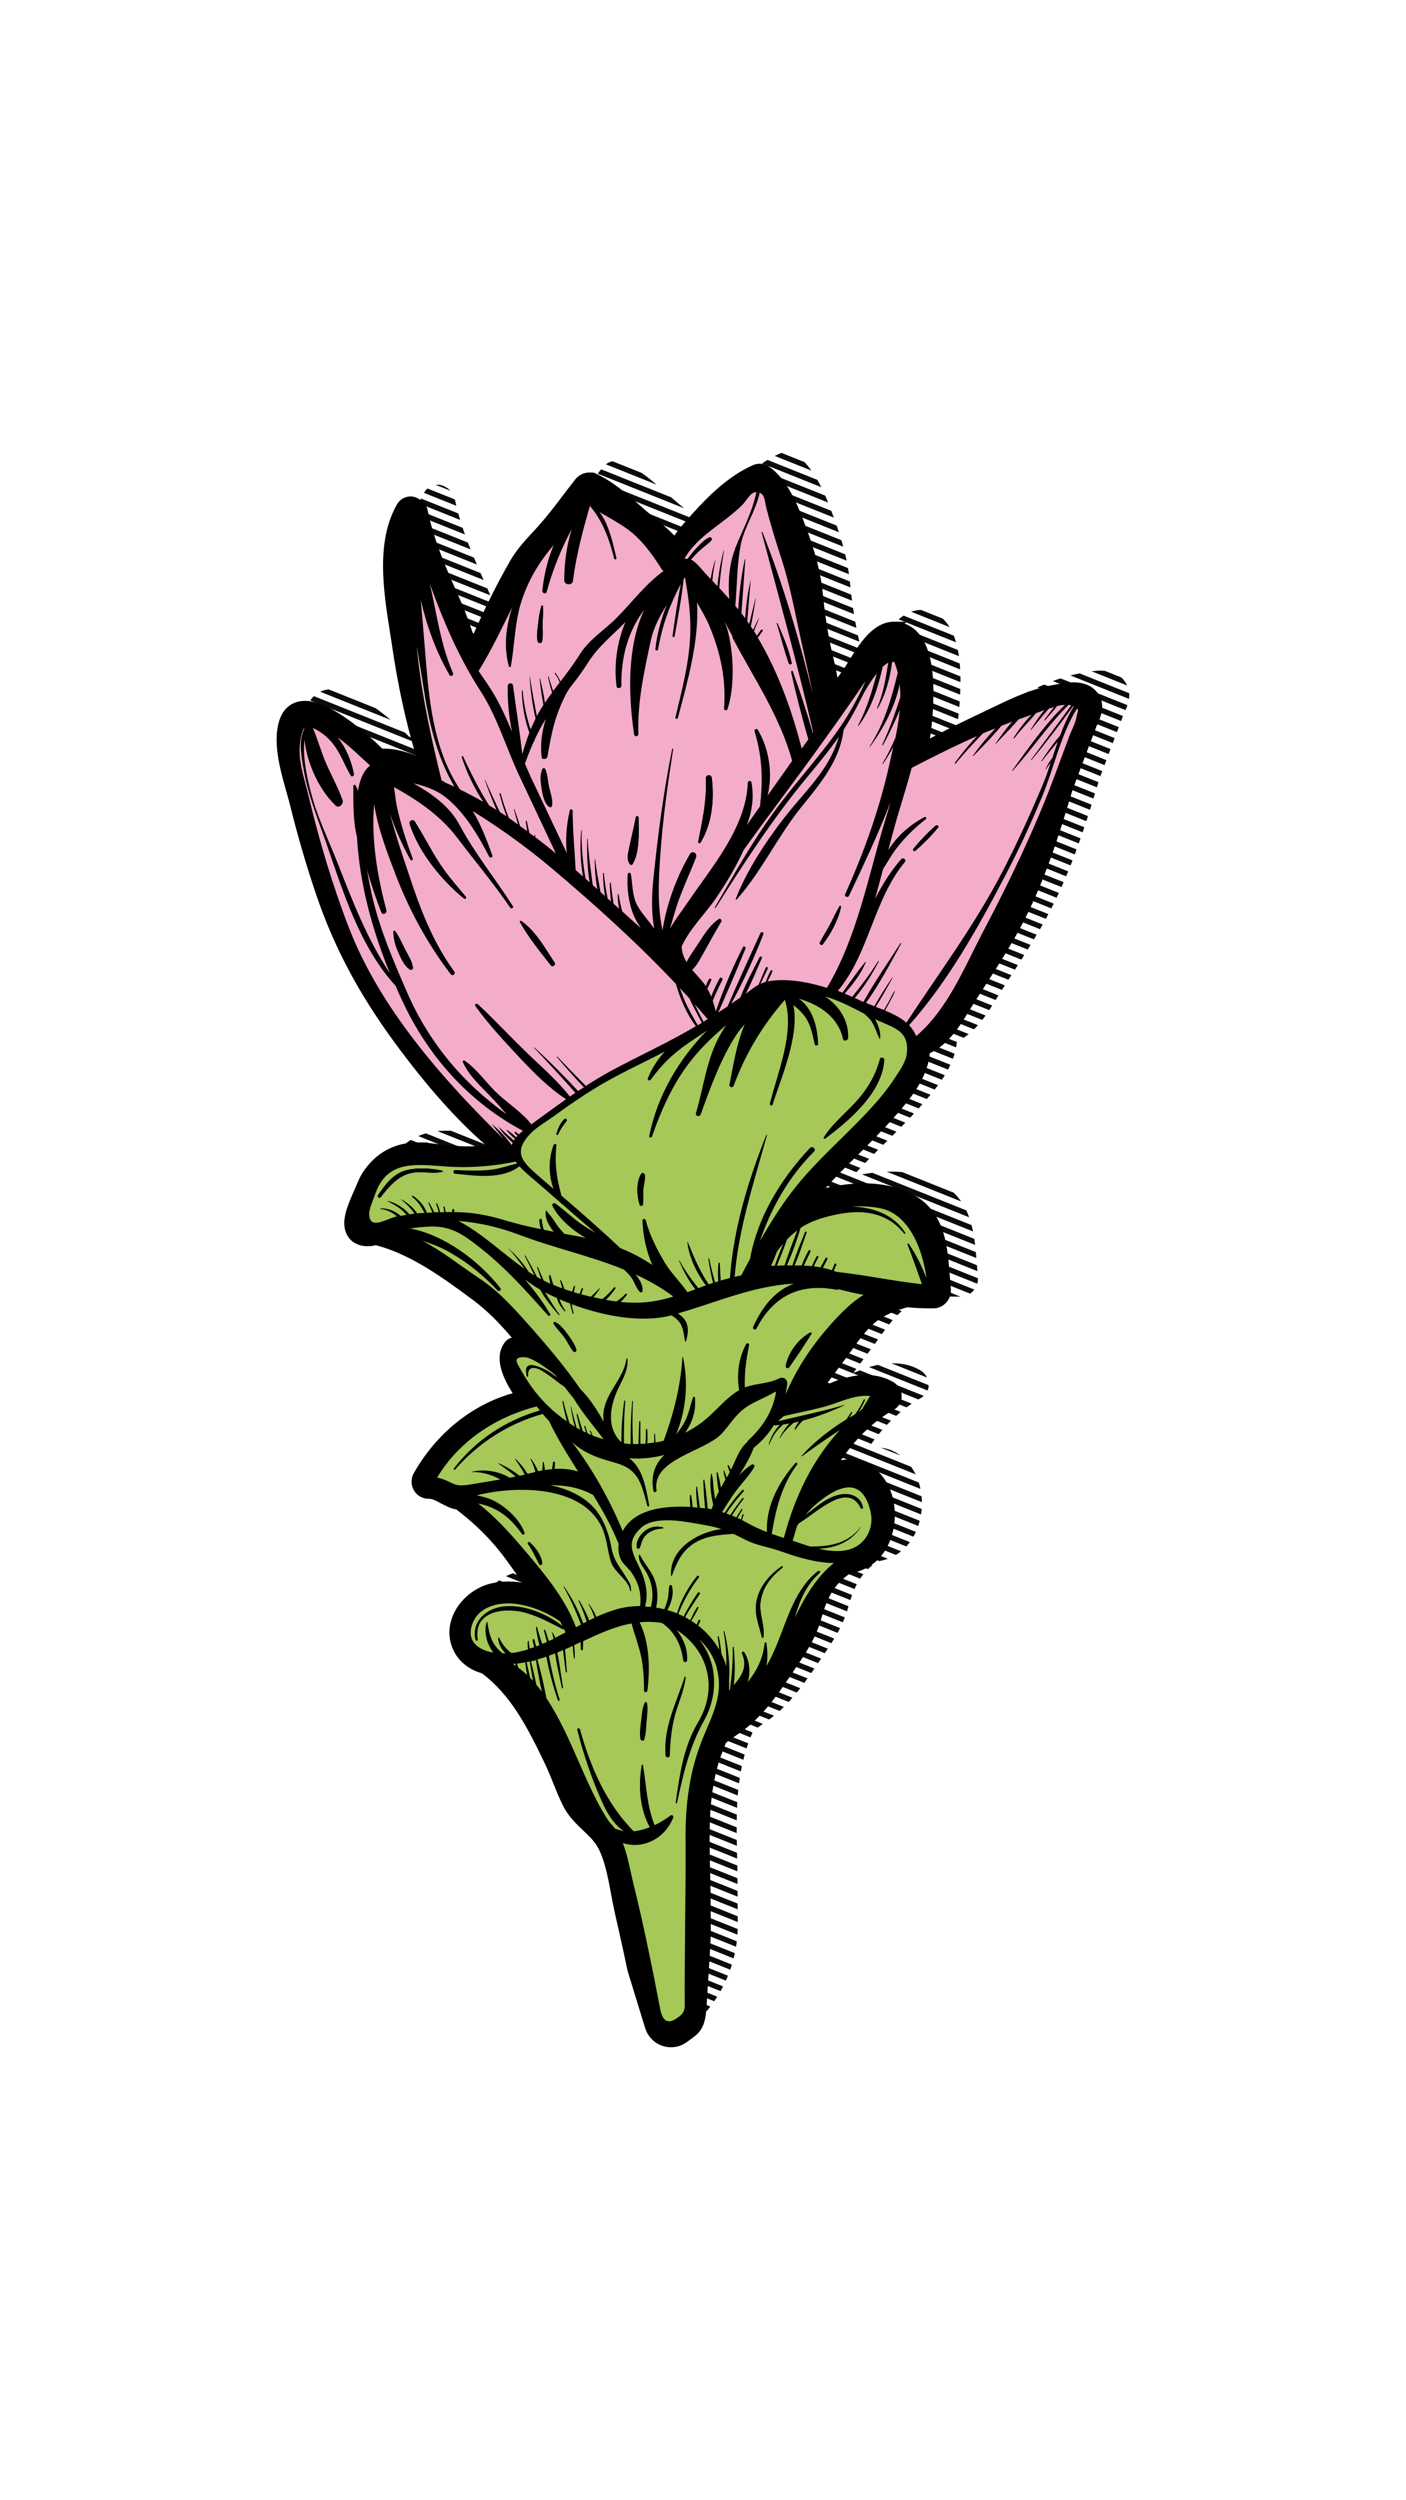 <?xml version="1.0" encoding="UTF-8"?> <svg xmlns="http://www.w3.org/2000/svg" xmlns:xlink="http://www.w3.org/1999/xlink" id="Capa_1" version="1.1" viewBox="0 0 1080 1920"><defs><style> .st0 { fill: none; } .st1 { fill: #f3adcb; } .st2 { fill: #0a0b0c; } .st3 { fill: #efb6c8; } .st4 { fill: #a5c858; } .st5 { clip-path: url(#clippath); } </style><clipPath id="clippath"><path class="st0" d="M518.9,1572.4l-16.1-68.2c-3.1-14.9-6.4-29.8-9.8-44.6-1-4.4-1.9-9.1-2.8-14.1-2.5-13.5-5.1-27.1-10.6-36.6-2.6-4.4-6.4-8-10.7-12.1-5.3-5-11.3-10.7-15.4-18.7-3-5.9-5.4-11.9-7.7-17.7-1.9-4.7-3.8-9.4-5.9-13.9-14.2-29.8-26.8-53.9-48.9-70.5-10.9-3.2-18.7-9.9-22.6-19.3-3.6-8.9-3.1-18.3,1.3-27.3,5.1-10.4,15.3-18.8,26.6-22,4.7-1.3,9.6-1.9,14.7-1.9s7.4.3,11.2.9c-4.6-6.6-9.2-12.8-13.1-18.3-10.2-13.9-22.5-26.3-37.7-37.9-4.9-.9-8.8-3.1-12.4-5-3.2-1.7-5.9-3.2-8.3-3.2-5.3,0-9.6-2.3-12-6.6-2.4-4.1-2.4-9.1,0-13.2,17.3-30.5,44.6-52.5,75.9-61.3-7.9-12.4-14.2-27.2-6.6-38.3,1.2-2.1,3.4-3.7,5.9-4.4-8.7-10.3-18.2-20.2-29-28.3-22.5-16.7-47.9-35.6-75.5-42.7-1.5.4-3,.7-4.4.8h-1.7c-7.6,0-11.8-3.2-14.1-5.9-2.5-3-5.1-8.5-3.4-17.3,1.3-6.8,4.8-14.5,7.8-21.3l2.2-5.1c2.3-5.6,5.8-10.7,10.3-15.4,9.4-9.7,21.5-14.7,36-14.7s4.9.1,7.4.4l6.3.7c8.2,1,15.9,1.9,23.9,1.9s3,0,4.5-.1c0,0,8.3-.4,10.1-.5-22.8-19.8-45.4-45.2-70-78.6-27.9-37.9-47.2-74.3-60.8-114.6-7.5-22.1-14.2-45.1-19.9-68.2-.8-3.2-1.8-6.8-2.9-10.6-4.9-17.4-11-39.1-4.8-56,3.2-8.6,10.2-13.5,19.2-13.5,20.7,0,50.6,28.1,59.4,36.7.6,0,1.3,0,2,0,7.5,0,15.8,2.3,23.8,5.3-7.9-26.2-14.1-54.7-18.7-86.7l-1.4-9c-4.8-30.6-10.8-68.5,5.5-97.1,2.2-3.9,6.2-6.2,10.7-6.2s11.5,4.3,12.8,10.2c5,24.4,14.8,46.2,25.1,69.3l.6,1.4c2.6,5.8,4.8,11.8,6.8,17.6.9,2.5,1.8,5,2.7,7.5,8.4-19.3,18-38.6,28.3-56.6,4.9-8.5,11.2-15.3,17.2-21.8,1.8-1.9,3.5-3.8,5.2-5.7,6-6.8,11.8-14.3,17.3-21.6,3.4-4.5,6.9-9,10.4-13.5,2.7-3.3,6.7-5.2,10.9-5.2s3.6.4,5.3,1.1c13,6.3,22.8,14.9,32.3,23.3,3.5,3.1,6.7,5.9,10.1,8.7l1.8,1.5c5.3,4.3,10.8,8.8,15.6,13.9,4.1-6,9-11.4,13.8-16.7l.7-.8c11.6-12.8,27.3-28.5,46.1-36.7,1.7-.7,3.3-1,5-1,2.9,0,5.7,1,7.8,2.7,14.7,10.7,22.7,32.5,28,46.9,7.2,19.1,11.2,35.2,12.7,50.7,2,19.8,4.6,35.3,8.8,52.1.9,3.9,1.7,7.8,2.4,11.9,1.4-1.9,2.7-3.7,4.1-5.6,1.4-2,3-4.6,4.8-7.5,7.8-12.6,18.3-29.9,34.7-29.9s5.8.6,8.6,1.7c24,9.6,21.9,50.2,21,67.6-.4,6.7-1.1,13.4-2.2,20.4,12.2-6.5,24.8-12.7,37.9-18.9l4-1.9c.7-.4,1.4-.8,2.1-1l3.3-1.6c14.6-7,29.6-14.3,46.5-17.5l1.7-.3c4.2-.8,9.4-1.9,14.7-1.9,14.6,0,19.6,8.4,21.3,13.4,2.4,7.2-.9,14.3-3,19.1-.5,1-.8,1.7-1,2.4-3.4,9-11.1,29.4-11.1,29.4-2.2,6.1-4.5,12.1-6.8,18.2-12.5,41.9-24.7,79.9-45.8,116-6.9,11.8-14.3,23.5-21.6,34.7-2.8,4.4-5.4,8.4-8,12.5-1.3,2-2.6,4.1-3.9,6.2-7.2,11.9-16.1,26.3-30.4,32.9-1.6,20-16.6,36.9-27.7,49.5-8.9,10.1-18.3,19.4-27.3,28.3-8.4,8.3-17,16.8-25,25.7,10.5-2.4,20.5-3.6,29.8-3.6s20.5,1.6,29.3,4.9c32.1,11.9,34.3,40.4,36.2,65.4.3,3.8.6,7.2.9,10.7.3,4-1,7.8-3.6,10.6-2.5,2.7-5.7,4.3-9.3,4.4-1.4,0-2.7,0-4,0-5.3,0-10.8-.3-16.6-.8-8.3,2.4-17.5,5.5-25.1,12-6.6,5.6-12.3,13.5-17.7,21.1-2.5,3.5-4.8,6.7-7.1,9.7-2.6,3.4-5.2,7-7.9,10.6-1.5,2-3,4-4.4,6,1.1-.4,2.1-.8,3.1-1.2,9.7-4.1,18.9-6.2,27.2-6.2s14.9,1.8,21.2,5.4c4,2.4,6.4,6.7,6.4,11.1,0,4.3-2.3,8.1-6.1,10.2-15.5,8.8-29.1,21.8-40.5,38.8,2.4-.5,4.8-.8,7.1-.8,7.2,0,17.7,2.7,26.6,15.7,8.2,12,10,30.3,4.5,45.4-4.7,13-13.9,21.9-25.7,25.2-1.8.5-3.4.8-5.1,1.1-13,8.5-18.3,19.7-22.6,35.1-4.1,14.9-11.9,26.4-20.2,38.6l-2.3,3.4c-10.1,15.1-19.5,28.5-32.5,39.8-3.4,2.9-7,5.4-10.4,7.8-2.7,1.9-5.5,3.8-7.9,5.8v.2c-2.5,6.3-4.8,12-6.3,17.7-7,25.5-6.4,51.3-5.8,78.6l.2,8.1c.1,6,.2,25.6.3,44.5,0,24.8-8.9,48.7-25.2,67.4l-22.7,26"></path></clipPath></defs><g><path class="st0" d="M566.9,1468.5c0-13.7,0-22.8-.4-34l-.2-8.1c-.6-27.3-1.2-53.1,5.8-78.6,1.5-5.6,3.8-11.4,6.3-17.7v-.2c2.5-2,5.2-3.9,8-5.8,3.5-2.4,7.1-4.9,10.4-7.8,12.9-11.3,22.4-24.7,32.5-39.8l2.3-3.4c8.3-12.2,16.1-23.7,20.2-38.6,4.2-15.3,9.5-26.6,22.6-35.1,1.6-.3,3.3-.7,5.1-1.1,11.8-3.3,21-12.3,25.7-25.2,5.5-15.1,3.7-33.3-4.5-45.4-8.9-13-19.4-15.7-26.6-15.7s-4.7.3-7.1.8c11.5-17,25-30,40.5-38.8,3.7-2.1,6-5.9,6.1-10.2,0-4.4-2.4-8.8-6.4-11.1-6.3-3.6-13.4-5.4-21.2-5.4s-17.5,2.1-27.2,6.2c-1,.4-2.1.8-3.1,1.2,1.5-2,3-4,4.4-6,2.7-3.6,5.3-7.2,7.9-10.6,2.3-3,4.6-6.2,7.1-9.7,5.5-7.6,11.1-15.5,17.7-21.1,7.6-6.5,16.9-9.7,25.1-12,5.8.5,11.3.8,16.6.8s2.6,0,4,0c3.5-.1,6.8-1.7,9.3-4.4,2.6-2.9,3.9-6.7,3.6-10.6-.3-3.4-.6-6.9-.9-10.7-1.9-25.1-4.1-53.5-36.2-65.4-8.7-3.3-18.5-4.9-29.3-4.9s-19.2,1.2-29.8,3.6c7.9-8.9,16.6-17.4,25-25.7,9.1-8.9,18.4-18.2,27.3-28.3,11.2-12.6,26.1-29.5,27.7-49.5,14.3-6.6,23.1-21.1,30.4-32.9,1.3-2.1,2.6-4.2,3.9-6.2,2.6-4.1,5.2-8.1,8-12.5,7.2-11.3,14.7-22.9,21.6-34.7,21-36.1,33.3-74.1,45.8-116,2.3-6.1,4.6-12.1,6.8-18.2,0,0,7.7-20.3,11.1-29.4.2-.7.6-1.4,1-2.4,2.1-4.7,5.4-11.9,3-19.1-1.7-5-6.7-13.4-21.3-13.4s-10.5,1.1-14.7,1.9l-1.7.3c-16.9,3.2-32,10.4-46.5,17.5l-3.3,1.6c-.8.2-1.5.6-2.1,1l-4,1.9c-13.2,6.1-25.7,12.4-37.9,18.9,1.1-7,1.8-13.7,2.2-20.4.9-17.3,3.1-57.9-21-67.6-2.8-1.1-5.7-1.7-8.6-1.7-16.3,0-26.9,17.3-34.7,29.9-1.8,2.9-3.4,5.5-4.8,7.5-1.4,1.9-2.7,3.7-4.1,5.6-.7-4.1-1.4-8.1-2.4-11.9-4.2-16.7-6.8-32.3-8.8-52.1-1.5-15.5-5.6-31.6-12.7-50.7-5.3-14.4-13.4-36.2-28-46.9-2.2-1.8-5-2.7-7.8-2.7s-3.3.3-5,1c-18.8,8.3-34.5,24-46.1,36.7l-.7.8c-4.8,5.3-9.7,10.6-13.8,16.7-4.8-5.2-10.3-9.6-15.6-13.9l-1.8-1.5c-3.4-2.8-6.7-5.7-10.1-8.7-9.5-8.4-19.4-17.1-32.3-23.3-1.7-.7-3.4-1.1-5.3-1.1-4.2,0-8.2,1.9-10.9,5.2-3.6,4.4-7,8.9-10.4,13.5-5.5,7.3-11.3,14.8-17.3,21.6-1.7,1.9-3.5,3.8-5.2,5.7-6,6.5-12.2,13.2-17.2,21.8-10.3,17.9-19.9,37.2-28.3,56.6-.9-2.5-1.8-5-2.7-7.5-2.1-5.8-4.2-11.8-6.8-17.6l-.6-1.4c-10.3-23.1-20.1-44.8-25.1-69.3-1.3-5.9-6.7-10.2-12.8-10.2s-8.6,2.3-10.7,6.2c-16.3,28.6-10.3,66.5-5.5,97.1l1.4,9c4.7,31.9,10.8,60.5,18.7,86.7-8-3.1-16.2-5.3-23.8-5.3s-1.3,0-2,0c-8.8-8.7-38.7-36.7-59.4-36.7s-16,4.9-19.2,13.5c-6.2,16.9-.1,38.6,4.8,56,1.1,3.8,2.1,7.4,2.9,10.6,5.7,23.1,12.4,46.1,19.9,68.2,13.6,40.2,32.9,76.6,60.8,114.6,24.6,33.4,47.1,58.8,70,78.6-1.8,0-10.1.5-10.1.5-1.5,0-3,.1-4.5.1-8,0-15.7-.9-23.9-1.9l-6.3-.7c-2.5-.3-4.9-.4-7.4-.4-14.5,0-26.6,4.9-36,14.7-4.5,4.6-8,9.8-10.3,15.4l-2.2,5.1c-3,6.8-6.4,14.5-7.8,21.3-1.7,8.9.9,14.3,3.4,17.3,2.3,2.7,6.5,6,14.1,6h1.7c1.4-.2,2.9-.5,4.4-.9,27.6,7,53.1,25.9,75.5,42.7,10.8,8.1,20.3,18,29,28.3-2.5.7-4.7,2.3-5.9,4.4-7.6,11-1.3,25.9,6.6,38.3-31.3,8.8-58.6,30.8-75.9,61.3-2.4,4-2.3,9.1,0,13.2,2.4,4.3,6.7,6.6,12,6.6s5.1,1.5,8.3,3.2c3.6,1.9,7.5,4.1,12.4,5,15.3,11.6,27.6,23.9,37.7,37.9,4,5.5,8.5,11.7,13.1,18.3-3.8-.6-7.5-.9-11.2-.9s-10,.6-14.7,1.9c-11.3,3.2-21.5,11.6-26.6,22-4.4,8.9-4.9,18.3-1.3,27.3,3.9,9.4,11.6,16.1,22.6,19.3,22.1,16.6,34.7,40.7,48.9,70.5,2.2,4.5,4,9.2,5.9,13.9,2.3,5.8,4.7,11.8,7.7,17.7,4.1,8,10.1,13.7,15.4,18.7,4.3,4.1,8.1,7.7,10.7,12.1,5.6,9.5,8.1,23.1,10.6,36.6.9,4.9,1.8,9.7,2.8,14.1,3.4,14.9,6.7,29.7,9.8,44.6l13,24.4"></path><g class="st5"><g><rect class="st2" x="542" y="-128.1" width="4.1" height="852.3" transform="translate(65.5 692.9) rotate(-68.2)"></rect><rect class="st2" x="542" y="-118.3" width="4.1" height="852.3" transform="translate(56.5 699) rotate(-68.2)"></rect><rect class="st2" x="542" y="-108.6" width="4.1" height="852.3" transform="translate(47.5 705.1) rotate(-68.2)"></rect><rect class="st2" x="542" y="-98.9" width="4.1" height="852.3" transform="translate(38.4 711.2) rotate(-68.2)"></rect><rect class="st2" x="542" y="-89.2" width="4.1" height="852.3" transform="translate(29.4 717.3) rotate(-68.2)"></rect><rect class="st2" x="542" y="-79.5" width="4.1" height="852.3" transform="translate(20.4 723.4) rotate(-68.2)"></rect><rect class="st2" x="542" y="-69.8" width="4.1" height="852.3" transform="translate(11.4 729.6) rotate(-68.2)"></rect><rect class="st2" x="542" y="-60.1" width="4.1" height="852.3" transform="translate(2.4 735.7) rotate(-68.2)"></rect><rect class="st2" x="542" y="-50.4" width="4.1" height="852.3" transform="translate(-6.7 741.8) rotate(-68.2)"></rect><rect class="st2" x="542" y="-40.6" width="4.1" height="852.3" transform="translate(-15.7 747.9) rotate(-68.2)"></rect><rect class="st2" x="542" y="-30.9" width="4.1" height="852.3" transform="translate(-24.7 754) rotate(-68.2)"></rect><rect class="st2" x="542" y="-21.2" width="4.1" height="852.3" transform="translate(-33.7 760.1) rotate(-68.2)"></rect><rect class="st2" x="542" y="-11.5" width="4.1" height="852.3" transform="translate(-42.7 766.2) rotate(-68.2)"></rect><rect class="st2" x="542" y="-1.8" width="4.1" height="852.3" transform="translate(-51.8 772.3) rotate(-68.2)"></rect><rect class="st2" x="542" y="7.9" width="4.1" height="852.3" transform="translate(-60.8 778.5) rotate(-68.2)"></rect><rect class="st2" x="542" y="17.6" width="4.1" height="852.3" transform="translate(-69.8 784.6) rotate(-68.2)"></rect><rect class="st2" x="542" y="27.3" width="4.1" height="852.3" transform="translate(-78.8 790.7) rotate(-68.2)"></rect><rect class="st2" x="542" y="37.1" width="4.1" height="852.3" transform="translate(-87.9 796.8) rotate(-68.2)"></rect><rect class="st2" x="542" y="46.8" width="4.1" height="852.3" transform="translate(-96.9 802.9) rotate(-68.2)"></rect><rect class="st2" x="542" y="56.5" width="4.1" height="852.3" transform="translate(-105.9 809) rotate(-68.2)"></rect><rect class="st2" x="542" y="66.2" width="4.1" height="852.3" transform="translate(-114.9 815.1) rotate(-68.2)"></rect><rect class="st2" x="542" y="75.9" width="4.1" height="852.3" transform="translate(-123.9 821.2) rotate(-68.2)"></rect><rect class="st2" x="542" y="85.6" width="4.1" height="852.3" transform="translate(-133 827.4) rotate(-68.2)"></rect><rect class="st2" x="542" y="95.3" width="4.1" height="852.3" transform="translate(-142 833.5) rotate(-68.2)"></rect><rect class="st2" x="542" y="105" width="4.1" height="852.3" transform="translate(-151 839.6) rotate(-68.2)"></rect><rect class="st2" x="542" y="114.8" width="4.1" height="852.3" transform="translate(-160 845.7) rotate(-68.2)"></rect><rect class="st2" x="542" y="124.5" width="4.1" height="852.3" transform="translate(-169 851.8) rotate(-68.2)"></rect><rect class="st2" x="542" y="134.2" width="4.1" height="852.3" transform="translate(-178.1 857.9) rotate(-68.2)"></rect><rect class="st2" x="542" y="143.9" width="4.1" height="852.3" transform="translate(-187.1 864) rotate(-68.2)"></rect><rect class="st2" x="542" y="153.6" width="4.1" height="852.3" transform="translate(-196.1 870.1) rotate(-68.2)"></rect><rect class="st2" x="542" y="163.3" width="4.1" height="852.3" transform="translate(-205.1 876.3) rotate(-68.2)"></rect><rect class="st2" x="542" y="173" width="4.1" height="852.3" transform="translate(-214.1 882.4) rotate(-68.2)"></rect><rect class="st2" x="542" y="182.7" width="4.1" height="852.3" transform="translate(-223.2 888.5) rotate(-68.2)"></rect><rect class="st2" x="542" y="192.5" width="4.1" height="852.3" transform="translate(-232.2 894.6) rotate(-68.2)"></rect><rect class="st2" x="542" y="202.2" width="4.1" height="852.3" transform="translate(-241.2 900.7) rotate(-68.2)"></rect><rect class="st2" x="542" y="211.9" width="4.1" height="852.3" transform="translate(-250.2 906.8) rotate(-68.2)"></rect><rect class="st2" x="542" y="221.6" width="4.1" height="852.3" transform="translate(-259.2 912.9) rotate(-68.2)"></rect><rect class="st2" x="542" y="231.3" width="4.1" height="852.3" transform="translate(-268.3 919) rotate(-68.2)"></rect><rect class="st2" x="542" y="241" width="4.1" height="852.3" transform="translate(-277.3 925.2) rotate(-68.2)"></rect><rect class="st2" x="542" y="250.7" width="4.1" height="852.3" transform="translate(-286.3 931.3) rotate(-68.2)"></rect><rect class="st2" x="542" y="260.4" width="4.1" height="852.3" transform="translate(-295.3 937.4) rotate(-68.2)"></rect><rect class="st2" x="542" y="270.2" width="4.1" height="852.3" transform="translate(-304.3 943.5) rotate(-68.2)"></rect><rect class="st2" x="542" y="279.9" width="4.1" height="852.3" transform="translate(-313.4 949.6) rotate(-68.2)"></rect><rect class="st2" x="542" y="289.6" width="4.1" height="852.3" transform="translate(-322.4 955.7) rotate(-68.2)"></rect><rect class="st2" x="542" y="299.3" width="4.1" height="852.3" transform="translate(-331.4 961.8) rotate(-68.2)"></rect><rect class="st2" x="542" y="309" width="4.1" height="852.3" transform="translate(-340.4 967.9) rotate(-68.2)"></rect><rect class="st2" x="542" y="318.7" width="4.1" height="852.3" transform="translate(-349.4 974.1) rotate(-68.2)"></rect><rect class="st2" x="542" y="328.4" width="4.1" height="852.3" transform="translate(-358.5 980.2) rotate(-68.2)"></rect><rect class="st2" x="542" y="338.1" width="4.1" height="852.3" transform="translate(-367.5 986.3) rotate(-68.2)"></rect><rect class="st2" x="542" y="347.9" width="4.1" height="852.3" transform="translate(-376.5 992.4) rotate(-68.2)"></rect><rect class="st2" x="542" y="357.6" width="4.1" height="852.3" transform="translate(-385.5 998.5) rotate(-68.2)"></rect><rect class="st2" x="542" y="367.3" width="4.1" height="852.3" transform="translate(-394.6 1004.6) rotate(-68.2)"></rect><rect class="st2" x="542" y="377" width="4.1" height="852.3" transform="translate(-403.6 1010.7) rotate(-68.2)"></rect><rect class="st2" x="542" y="386.7" width="4.1" height="852.3" transform="translate(-412.6 1016.8) rotate(-68.2)"></rect><rect class="st2" x="542" y="396.4" width="4.1" height="852.3" transform="translate(-421.6 1022.9) rotate(-68.2)"></rect><rect class="st2" x="542" y="406.1" width="4.1" height="852.3" transform="translate(-430.6 1029.1) rotate(-68.2)"></rect><rect class="st2" x="542" y="415.8" width="4.1" height="852.3" transform="translate(-439.7 1035.2) rotate(-68.2)"></rect><rect class="st2" x="542" y="425.6" width="4.1" height="852.3" transform="translate(-448.7 1041.3) rotate(-68.2)"></rect><rect class="st2" x="542" y="435.3" width="4.1" height="852.3" transform="translate(-457.7 1047.4) rotate(-68.2)"></rect><rect class="st2" x="542" y="445" width="4.1" height="852.3" transform="translate(-466.7 1053.5) rotate(-68.2)"></rect><rect class="st2" x="542" y="454.7" width="4.1" height="852.3" transform="translate(-475.7 1059.6) rotate(-68.2)"></rect><rect class="st2" x="542" y="464.4" width="4.1" height="852.3" transform="translate(-484.8 1065.7) rotate(-68.2)"></rect><rect class="st2" x="542" y="474.1" width="4.1" height="852.3" transform="translate(-493.8 1071.8) rotate(-68.2)"></rect><rect class="st2" x="542" y="483.8" width="4.1" height="852.3" transform="translate(-502.8 1078) rotate(-68.2)"></rect><rect class="st2" x="542" y="493.5" width="4.1" height="852.3" transform="translate(-511.8 1084.1) rotate(-68.2)"></rect><rect class="st2" x="542" y="503.3" width="4.1" height="852.3" transform="translate(-520.8 1090.2) rotate(-68.2)"></rect><rect class="st2" x="542" y="513" width="4.1" height="852.3" transform="translate(-529.9 1096.3) rotate(-68.2)"></rect><rect class="st2" x="542" y="522.7" width="4.1" height="852.3" transform="translate(-538.9 1102.4) rotate(-68.2)"></rect><rect class="st2" x="542" y="532.4" width="4.1" height="852.3" transform="translate(-547.9 1108.5) rotate(-68.2)"></rect><rect class="st2" x="542" y="542.1" width="4.1" height="852.3" transform="translate(-556.9 1114.6) rotate(-68.2)"></rect><rect class="st2" x="542" y="551.8" width="4.1" height="852.3" transform="translate(-565.9 1120.7) rotate(-68.2)"></rect><rect class="st2" x="542" y="561.5" width="4.1" height="852.3" transform="translate(-575 1126.8) rotate(-68.2)"></rect><rect class="st2" x="542" y="571.2" width="4.1" height="852.3" transform="translate(-584 1133) rotate(-68.2)"></rect><rect class="st2" x="542" y="581" width="4.1" height="852.3" transform="translate(-593 1139.1) rotate(-68.2)"></rect><rect class="st2" x="542" y="590.7" width="4.1" height="852.3" transform="translate(-602 1145.2) rotate(-68.2)"></rect><rect class="st2" x="542" y="600.4" width="4.1" height="852.3" transform="translate(-611 1151.3) rotate(-68.2)"></rect><rect class="st2" x="542" y="610.1" width="4.1" height="852.3" transform="translate(-620.1 1157.4) rotate(-68.2)"></rect><rect class="st2" x="542" y="619.8" width="4.1" height="852.3" transform="translate(-629.1 1163.5) rotate(-68.2)"></rect><rect class="st2" x="542" y="629.5" width="4.1" height="852.3" transform="translate(-638.1 1169.6) rotate(-68.2)"></rect><rect class="st2" x="542" y="639.2" width="4.1" height="852.3" transform="translate(-647.1 1175.8) rotate(-68.2)"></rect><rect class="st2" x="542" y="648.9" width="4.1" height="852.3" transform="translate(-656.1 1181.9) rotate(-68.2)"></rect><rect class="st2" x="542" y="658.7" width="4.1" height="852.3" transform="translate(-665.2 1188) rotate(-68.2)"></rect><rect class="st2" x="542" y="668.4" width="4.1" height="852.3" transform="translate(-674.2 1194.1) rotate(-68.2)"></rect><rect class="st2" x="542" y="678.1" width="4.1" height="852.3" transform="translate(-683.2 1200.2) rotate(-68.2)"></rect><rect class="st2" x="542" y="687.8" width="4.1" height="852.3" transform="translate(-692.2 1206.3) rotate(-68.2)"></rect><rect class="st2" x="542" y="697.5" width="4.1" height="852.3" transform="translate(-701.2 1212.4) rotate(-68.2)"></rect><rect class="st2" x="542" y="707.2" width="4.1" height="852.3" transform="translate(-710.3 1218.5) rotate(-68.2)"></rect><rect class="st2" x="542" y="716.9" width="4.1" height="852.3" transform="translate(-719.3 1224.7) rotate(-68.2)"></rect><rect class="st2" x="542" y="726.6" width="4.1" height="852.3" transform="translate(-728.3 1230.8) rotate(-68.2)"></rect><rect class="st2" x="542" y="736.4" width="4.1" height="852.3" transform="translate(-737.3 1236.9) rotate(-68.2)"></rect><rect class="st2" x="542" y="746.1" width="4.1" height="852.3" transform="translate(-746.3 1243) rotate(-68.2)"></rect><rect class="st2" x="542" y="755.8" width="4.1" height="852.3" transform="translate(-755.4 1249.1) rotate(-68.2)"></rect><rect class="st2" x="542" y="765.5" width="4.1" height="852.3" transform="translate(-764.4 1255.2) rotate(-68.2)"></rect><rect class="st2" x="542" y="775.2" width="4.1" height="852.3" transform="translate(-773.4 1261.3) rotate(-68.2)"></rect><rect class="st2" x="542" y="784.9" width="4.1" height="852.3" transform="translate(-782.4 1267.4) rotate(-68.2)"></rect><rect class="st2" x="542" y="794.6" width="4.1" height="852.3" transform="translate(-791.5 1273.6) rotate(-68.2)"></rect><rect class="st2" x="542" y="804.3" width="4.1" height="852.3" transform="translate(-800.5 1279.7) rotate(-68.2)"></rect><rect class="st2" x="542" y="814.1" width="4.1" height="852.3" transform="translate(-809.5 1285.8) rotate(-68.2)"></rect><rect class="st2" x="542" y="823.8" width="4.1" height="852.3" transform="translate(-818.5 1291.9) rotate(-68.2)"></rect><rect class="st2" x="542" y="833.5" width="4.1" height="852.3" transform="translate(-827.5 1298) rotate(-68.2)"></rect><rect class="st2" x="542" y="843.2" width="4.1" height="852.3" transform="translate(-836.6 1304.1) rotate(-68.2)"></rect><rect class="st2" x="542" y="852.9" width="4.1" height="852.3" transform="translate(-845.6 1310.2) rotate(-68.2)"></rect><rect class="st2" x="542" y="862.6" width="4.1" height="852.3" transform="translate(-854.6 1316.3) rotate(-68.2)"></rect><rect class="st2" x="542" y="872.3" width="4.1" height="852.3" transform="translate(-863.6 1322.5) rotate(-68.2)"></rect><rect class="st2" x="542" y="882" width="4.1" height="852.3" transform="translate(-872.6 1328.6) rotate(-68.2)"></rect><rect class="st2" x="542" y="891.8" width="4.1" height="852.3" transform="translate(-881.7 1334.7) rotate(-68.2)"></rect><rect class="st2" x="542" y="901.5" width="4.1" height="852.3" transform="translate(-890.7 1340.8) rotate(-68.2)"></rect><rect class="st2" x="542" y="911.2" width="4.1" height="852.3" transform="translate(-899.7 1346.9) rotate(-68.2)"></rect><rect class="st2" x="542" y="920.9" width="4.1" height="852.3" transform="translate(-908.7 1353) rotate(-68.2)"></rect><rect class="st2" x="542" y="930.6" width="4.1" height="852.3" transform="translate(-917.7 1359.1) rotate(-68.2)"></rect><rect class="st2" x="542" y="940.3" width="4.1" height="852.3" transform="translate(-926.8 1365.2) rotate(-68.2)"></rect><rect class="st2" x="542" y="950" width="4.1" height="852.3" transform="translate(-935.8 1371.3) rotate(-68.2)"></rect><rect class="st2" x="542" y="959.7" width="4.1" height="852.3" transform="translate(-944.8 1377.4) rotate(-68.2)"></rect><rect class="st2" x="542" y="969.5" width="4.1" height="852.3" transform="translate(-953.8 1383.6) rotate(-68.2)"></rect><rect class="st2" x="542" y="979.2" width="4.1" height="852.3" transform="translate(-962.8 1389.7) rotate(-68.2)"></rect><rect class="st2" x="542" y="988.9" width="4.1" height="852.3" transform="translate(-971.9 1395.8) rotate(-68.2)"></rect><rect class="st2" x="542" y="998.6" width="4.1" height="852.3" transform="translate(-980.9 1401.9) rotate(-68.2)"></rect><rect class="st2" x="542" y="1008.3" width="4.1" height="852.3" transform="translate(-989.9 1408) rotate(-68.2)"></rect><rect class="st2" x="542" y="1018" width="4.1" height="852.3" transform="translate(-998.9 1414.1) rotate(-68.2)"></rect><rect class="st2" x="542" y="1027.7" width="4.1" height="852.3" transform="translate(-1007.9 1420.2) rotate(-68.2)"></rect><rect class="st2" x="542" y="1037.4" width="4.1" height="852.3" transform="translate(-1017 1426.3) rotate(-68.2)"></rect><rect class="st2" x="542" y="1047.2" width="4.1" height="852.3" transform="translate(-1026 1432.5) rotate(-68.2)"></rect><rect class="st2" x="542" y="1056.9" width="4.1" height="852.3" transform="translate(-1035 1438.6) rotate(-68.2)"></rect><rect class="st2" x="542" y="1066.6" width="4.1" height="852.3" transform="translate(-1044 1444.7) rotate(-68.2)"></rect><rect class="st2" x="542" y="1076.3" width="4.1" height="852.3" transform="translate(-1053 1450.8) rotate(-68.2)"></rect><rect class="st2" x="542" y="1086" width="4.1" height="852.3" transform="translate(-1062.1 1456.9) rotate(-68.2)"></rect><rect class="st2" x="542" y="1095.7" width="4.1" height="852.3" transform="translate(-1071.1 1463) rotate(-68.2)"></rect><rect class="st2" x="542" y="1105.4" width="4.1" height="852.3" transform="translate(-1080.1 1469.1) rotate(-68.2)"></rect><rect class="st2" x="542" y="1115.1" width="4.1" height="852.3" transform="translate(-1089.1 1475.2) rotate(-68.2)"></rect><rect class="st2" x="542" y="1124.9" width="4.1" height="852.3" transform="translate(-1098.2 1481.4) rotate(-68.2)"></rect><rect class="st2" x="542" y="1134.6" width="4.1" height="852.3" transform="translate(-1107.2 1487.5) rotate(-68.2)"></rect><rect class="st2" x="542" y="1144.3" width="4.1" height="852.3" transform="translate(-1116.2 1493.6) rotate(-68.2)"></rect></g></g></g><path d="M495.7,1557.9l-13.7-44.7c-3.1-14.9-6.4-29.8-9.8-44.6-1-4.4-1.9-9.1-2.8-14.1-2.5-13.5-5.1-27.1-10.6-36.6-2.6-4.4-6.4-8-10.7-12.1-5.3-5-11.3-10.7-15.4-18.7-3-5.9-5.4-11.9-7.7-17.7-1.9-4.7-3.8-9.4-5.9-13.9-14.2-29.8-26.8-53.9-48.9-70.5-10.9-3.2-18.7-9.9-22.6-19.3-3.6-8.9-3.1-18.3,1.3-27.3,5.1-10.4,15.3-18.8,26.6-22,4.7-1.3,9.6-1.9,14.7-1.9s7.4.3,11.2.9c-4.6-6.6-9.2-12.8-13.1-18.3-10.2-13.9-22.5-26.3-37.7-37.9-4.9-.9-8.8-3.1-12.4-5-3.2-1.7-5.9-3.2-8.3-3.2-5.3,0-9.6-2.3-12-6.6-2.4-4.1-2.4-9.1,0-13.2,17.3-30.5,44.6-52.5,75.9-61.3-7.9-12.4-14.2-27.2-6.6-38.3,1.2-2.1,3.4-3.7,5.9-4.4-8.7-10.3-18.2-20.2-29-28.3-22.5-16.7-47.9-35.6-75.5-42.7-1.5.4-3,.7-4.4.8h-1.7c-7.6,0-11.8-3.2-14.1-5.9-2.5-3-5.1-8.5-3.4-17.3,1.3-6.8,4.8-14.5,7.8-21.3l2.2-5.1c2.3-5.6,5.8-10.7,10.3-15.4,9.4-9.7,21.5-14.7,36-14.7s4.9.1,7.4.4l6.3.7c8.2,1,15.9,1.9,23.9,1.9s3,0,4.5-.1c0,0,8.3-.4,10.1-.5-22.8-19.8-45.4-45.2-70-78.6-27.9-37.9-47.2-74.3-60.8-114.6-7.5-22.1-14.2-45.1-19.9-68.2-.8-3.2-1.8-6.8-2.9-10.6-4.9-17.4-11-39.1-4.8-56,3.2-8.6,10.2-13.5,19.2-13.5,20.7,0,50.6,28.1,59.4,36.7.6,0,1.3,0,2,0,7.5,0,15.8,2.3,23.8,5.3-7.9-26.2-14.1-54.7-18.7-86.7l-1.4-9c-4.8-30.6-10.8-68.5,5.5-97.1,2.2-3.9,6.2-6.2,10.7-6.2s11.5,4.3,12.8,10.2c5,24.4,14.8,46.2,25.1,69.3l.6,1.4c2.6,5.8,4.8,11.8,6.8,17.6.9,2.5,1.8,5,2.7,7.5,8.4-19.3,18-38.6,28.3-56.6,4.9-8.5,11.2-15.3,17.2-21.8,1.8-1.9,3.5-3.8,5.2-5.7,6-6.8,11.8-14.3,17.3-21.6,3.4-4.5,6.9-9,10.4-13.5,2.7-3.3,6.7-5.2,10.9-5.2s3.6.4,5.3,1.1c13,6.3,22.8,14.9,32.3,23.3,3.5,3.1,6.7,5.9,10.1,8.7l1.8,1.5c5.3,4.3,10.8,8.8,15.6,13.9,4.1-6,9-11.4,13.8-16.7l.7-.8c11.6-12.8,27.3-28.5,46.1-36.7,1.7-.7,3.3-1,5-1,2.9,0,5.7,1,7.8,2.7,14.7,10.7,22.7,32.5,28,46.9,7.2,19.1,11.2,35.2,12.7,50.7,2,19.8,4.6,35.3,8.8,52.1.9,3.9,1.7,7.8,2.4,11.9,1.4-1.9,2.7-3.7,4.1-5.6,1.4-2,3-4.6,4.8-7.5,7.8-12.6,18.3-29.9,34.7-29.9s5.8.6,8.6,1.7c24,9.6,21.9,50.2,21,67.6-.4,6.7-1.1,13.4-2.2,20.4,12.2-6.5,24.8-12.7,37.9-18.9l4-1.9c.7-.4,1.4-.8,2.1-1l3.3-1.6c14.6-7,29.6-14.3,46.5-17.5l1.7-.3c4.2-.8,9.4-1.9,14.7-1.9,14.6,0,19.6,8.4,21.3,13.4,2.4,7.2-.9,14.3-3,19.1-.5,1-.8,1.7-1,2.4-3.4,9-11.1,29.4-11.1,29.4-2.2,6.1-4.5,12.1-6.8,18.2-12.5,41.9-24.7,79.9-45.8,116-6.9,11.8-14.3,23.5-21.6,34.7-2.8,4.4-5.4,8.4-8,12.5-1.3,2-2.6,4.1-3.9,6.2-7.2,11.9-16.1,26.3-30.4,32.9-1.6,20-16.6,36.9-27.7,49.5-8.9,10.1-18.3,19.4-27.3,28.3-8.4,8.3-17,16.8-25,25.7,10.5-2.4,20.5-3.6,29.8-3.6s20.5,1.6,29.3,4.9c32.1,11.9,34.3,40.4,36.2,65.4.3,3.8.6,7.2.9,10.7.3,4-1,7.8-3.6,10.6-2.5,2.7-5.7,4.3-9.3,4.4-1.4,0-2.7,0-4,0-5.3,0-10.8-.3-16.6-.8-8.3,2.4-17.5,5.5-25.1,12-6.6,5.6-12.3,13.5-17.7,21.1-2.5,3.5-4.8,6.7-7.1,9.7-2.6,3.4-5.2,7-7.9,10.6-1.5,2-3,4-4.4,6,1.1-.4,2.1-.8,3.1-1.2,9.7-4.1,18.9-6.2,27.2-6.2s14.9,1.8,21.2,5.4c4,2.4,6.4,6.7,6.4,11.1,0,4.3-2.3,8.1-6.1,10.2-15.5,8.8-29.1,21.8-40.5,38.8,2.4-.5,4.8-.8,7.1-.8,7.2,0,17.7,2.7,26.6,15.7,8.2,12,10,30.3,4.5,45.4-4.7,13-13.9,21.9-25.7,25.2-1.8.5-3.4.8-5.1,1.1-13,8.5-18.3,19.7-22.6,35.1-4.1,14.9-11.9,26.4-20.2,38.6l-2.3,3.4c-10.1,15.1-19.5,28.5-32.5,39.8-3.4,2.9-7,5.4-10.4,7.8-2.7,1.9-5.5,3.8-7.9,5.8v.2c-2.5,6.3-4.8,12-6.3,17.7-7,25.5-6.4,51.3-5.8,78.6l.2,8.1c.3,11.2.3,24.5.4,38.2,0,12.9-2.2,39.5-3.2,58.7s-6,21.4-15,28h0c-11.5,8.6-28,3.2-32.2-10.6Z"></path><g><g><path d="M837.2,540.6c-3.5-10.5-18.8-6.6-27.1-5-17.2,3.3-32.9,11.3-48.5,18.8-.2,0-.3,0-.3,0l-.2.2c-1.5.8-3.2,1.5-4.7,2.2-18.8,8.7-37,18.1-55.1,28.3,3.1-12.5,5.3-25.3,6-38.3.8-14.9,2.9-51.7-15.1-58.9-16.9-6.8-29.2,22-37,32.6-6.3,8.5-12.5,17.1-18.7,25.6-.4-11.9-1.5-23.6-4.4-35.2-4.5-18.3-7.1-34.6-9-53.4-1.6-16.7-6.3-32.6-12.2-48.4-5.2-14.2-12.6-33.7-25.1-42.9-.9-.7-2.1-.9-3.2-.4-16.6,7.3-31,21.3-43,34.5-7.8,8.6-16.3,17.7-20.2,28.7-5.7-10.6-14.9-17.8-24.7-25.7-13.2-10.8-24.6-23.2-40.2-30.7-1.8-.8-4,0-5.2,1.4-9.4,11.7-18.1,24.2-28,35.4-7.5,8.5-15.5,16-21.3,25.9-13.5,23.5-25.8,49.3-35.7,74.8-2.4-3.8-4.6-7.8-6.4-12-4.5-10.6-7.6-21.7-12.3-32.2-10.6-23.8-21-46.7-26.3-72.5-.6-2.7-4.8-4-6.3-1.3-16.2,28.5-7.5,69.4-2.9,100.2,5.1,35.2,12.9,70.8,24.7,104.5-1.8-.8-3.5-1.5-5.4-2.1-12.8-6-28.2-12.3-38.9-9.8-12.1-13-57.5-53.9-66.4-29.8-6.4,17.4,3.8,43.9,8,61.1,5.6,22.7,12.1,45.2,19.6,67.4,14,41.4,33.5,76.8,59.4,112,23.4,31.8,50.1,63.5,81.6,87.7.2,1.9.8,3.8,1.8,5.7-10.2-.7-20.3,0-30.5.6-12.4.6-24-1.2-36.3-2.6-13.5-1.5-26,1.5-35.7,11.5-3.5,3.6-6.4,7.8-8.4,12.5-3.2,7.5-8,17.2-9.4,24.5-1.4,7,.8,12.6,8.9,12.2,1.6-.2,3.3-.6,5.1-1.2,30.1,6.9,56.9,26.6,81.4,44.9,19,14.2,34.1,33.5,48.8,53-7-4.3-14.6-7.5-22.5-8.3-.5,0-.9.3-1.2.8-6.3,9.1,5.6,27.2,14.7,39.1-36.2,5.4-65.6,28.2-83.5,59.9-1.5,2.5.5,5.9,3.4,5.7,9.4-.3,15.8,8,24.9,8.6,15.7,11.7,29.7,24.9,41.4,41,9.5,13,20.2,27.7,29,42.6-14-8.5-31.7-12.6-46.5-8.6-15,4.2-28.2,20.7-21.8,36.7,3.3,8,10,12.3,18.1,14.3,25.7,18.6,39.6,46.5,53.2,75,5,10.3,8.3,21.3,13.6,31.4,6.5,12.6,19,18.7,25.9,30.4,8.7,14.8,10.6,36.7,14.5,53.3,3.4,14.9,6.8,29.8,9.9,44.9,3.5,17.1,4.8,23.2,7.9,40.3l10.9,6c-3.4-19.5-7.1-38.8-11.2-58.1-3.8-18.3-7.9-36.4-12.4-54.5-2.3-9.3-4-20.2-7.8-29.8,14.6,4.9,31.7-2.5,38.7-19.4.5-1.1-.7-2.7-1.9-1.8-3.8,2.8-8,5.4-12.4,7.5-6-15.2-6.3-30-8.9-46,0-.6-.9-.4-1,0-2.7,15.5-1.6,33.5,6.2,47.5-4,1.6-8.1,2.7-12.3,3.2-20.9-21-33.4-49.7-41.3-78.3-.3-1.3-2.3-1-2.1.3,4.7,18.8,11.1,37.6,19,55.3,3.9,8.8,9,17.3,16.7,22.6-2.5-.4-4.7-1.2-6.9-2.1-.3-.4-.5-.9-.8-1.2-1.2-1.4-2.4-2.7-3.6-4.1-18-26.6-28.7-65.9-48.1-94.7-1.8-10-4.1-20.1-6.9-29.8,2.3-.7,4.5-1.4,6.9-2.1,2.1,11.3,5.1,22.5,8.8,33.4.3.9,1.6.4,1.4-.4-3.6-11.1-6.3-22.3-8.3-33.7,1.6-.6,3.3-1.2,4.8-1.8,1.4,8.9,3.4,17.8,5.2,26.5,0,.6.9.4.9-.2-1.5-8.9-2.6-18.1-4.4-27,1.5-.6,2.9-1.2,4.4-1.9.6,5.7,1.5,11.2,2.1,16.8,0,.6.9.4.9,0-.5-5.7-.9-11.6-1.5-17.3,2-.9,3.9-1.9,6-2.7.2,3.2.4,6.4.9,9.6,0,.3.6.4.6,0,0-3.3,0-6.8-.4-10.2,1.6-.8,3.3-1.5,4.9-2.3,0,1.9.2,3.7.2,5.6s1.5.9,1.5,0c0-2.1.3-4.2.2-6.3,12.2-5.7,24.4-11.3,37.2-13.6,2.1,7.8,5,15.4,6.9,23.3,2.1,9.2,2.6,18.8,2.7,28.2,0,1.7,2.4,1.6,2.6,0,2.1-16.6,1.7-36.8-6-52.4,5.6-.6,11.2-.4,17.2.5,9.3,6.4,14.7,16.1,16.3,28.8.2,1.5,2.8,1.9,3,0,.5-8.7-2.7-17-8.1-23.4,23.2,14.7,32.8,43.4,16.5,70.9-11.3,19.2-14.1,39.8-17.2,61.7,0,.6.9.8,1,.2,5.1-22.6,9.6-43.3,21-63.6,6.2-11.1,8.7-23.9,7-36.5-1.3-9.7-5.3-18.4-11.1-25.6,6.3,5.6,11.2,12.9,13.8,22.2,5.5,19.4-3,35.4-10.2,52.8-10.8,25.8-14,52.3-13.7,80.2.3,32.7-.9,98.6-.5,131.3l11.3-10.5c-1-26.2-.5-64.8-1.1-91.1-.6-30.1-2.1-59.9,5.9-89.4,1.9-6.9,4.7-13.9,7.5-20.9,6.2-5.6,13.9-9.7,20.1-15.1,12.4-10.9,21.8-24.4,30.9-38,8.5-12.6,17.2-24.5,21.2-39.3,5.1-18.7,12.3-31.9,28.2-41.5,2-.3,3.9-.7,5.9-1.2,22.2-6.2,28-38.9,16-56.3-15.6-22.7-37.1-8.1-52.1,8.9,13-31,32.8-59.4,62-76,2.1-1.2,1.4-4-.3-5.1-12.4-7.1-27.5-4-40.1,1.3-10.4,4.5-22.2,5.6-32.7,9.7,11.4-12.2,20.9-26.5,30.8-39.5,8.3-10.7,15.8-23.3,26.2-32.2,9-7.7,19.3-11.3,30.4-14.4,7,.7,14.1,1,21.2.9,2.3,0,4-2.6,3.9-4.8-2.8-28.1-.7-56.9-31.1-68.3-25-9.3-56.6-2.1-82,8.1,4.5-6.2,9-12.3,14-18.2,17.8-21.2,39-39.1,57.3-59.9,11.8-13.4,27.4-30.9,25.6-50.2,17.4-4.2,26.7-23.5,35.7-37.6,9.9-15.5,20.2-31,29.4-46.9,20.9-35.9,33.3-75.1,45.1-114.7,2.3-6,4.5-12,6.8-18.1,3.7-9.8,7.4-19.6,11.1-29.4,1.5-4,5.5-10.5,3.9-15.2ZM700.1,589.8c16.5-8.6,33.1-16.8,50.1-24.4-6.1,6.5-11.7,13.5-17,20.6-.3.4.3.9.6.5,6.7-8.1,13.8-15.6,21-23.2,3.2-1.4,6.3-2.7,9.6-3.9-6.2,6.7-12.1,13.7-17.2,20.9-.2.2,0,.4.3.3,7.4-7.5,14.7-15.3,21.7-23.2,2.7-1,5.3-2.1,8.1-3.1-4.7,5.4-8.9,11.3-12.9,17,0,0,0,.2.2.2,5.7-6.3,12-12.5,17.7-19,3.3-1.2,6.7-2.4,10-3.6-5.4,5.1-9.9,11.7-13.9,17.7-.3.3.3.8.6.4,5.1-6.9,11.3-12.7,16.6-19.3,1.9-.7,4-1.5,6.4-2.3-3.9,4.7-7.4,9.9-10.5,15.1-.2.2.3.4.3.2,4.3-5.7,9-11,13.6-16.4,1.4-.4,2.7-.9,4.1-1.3-2.6,3.3-5,6.7-7.5,9.9-.2.3.3.7.5.4,3.1-3.6,6.4-7.2,9.3-11,2.1-.5,4.1-.9,6-.9-15.1,14.7-28.2,33.4-40.5,50.3-.2.2,0,.4.3.3,14.8-16.3,27.3-35.2,43-50.6.7,0,1.4.2,2,.4-10.1,14-20.5,27.8-30.8,41.7-.2.3.2.6.3.3,11.2-13.4,21.8-27.4,32-41.4.3,0,.5.2.7.3-4.4,7-7.7,14.8-10.6,22.6-5.4,5.8-9.9,12.7-14.3,19.2-.2.3.3.6.4.3,3.9-5.2,8.2-10.1,12.3-15.2-1.5,4.1-2.8,8.3-4.2,12.5-2.1,2.6-3.7,5.4-5.1,8.5,0,.3.3.4.4.2,1-1.8,2.2-3.5,3.4-5.1-2.1,6.5-4.4,12.9-6.9,19-9.3,21.8-19,43.3-29.9,64.3-21.4,41.3-48.7,77.9-74.1,116.5-4.5-3.9-10.4-6.8-16.4-9.3,1.5-2.5,2.8-5,4.1-7.5,1.4-2.6,2.9-5.1,3.6-8h0c-1.7,2.1-2.7,4.5-3.9,6.9-1.5,2.8-3.1,5.5-4.6,8.2-2.1-.8-4.2-1.6-6.3-2.4,4.5-7.3,8.7-14.8,12.9-22.3,0-.2-.3-.4-.3-.2-4.8,7.2-9.4,14.5-13.7,22-2.1-.9-4.4-1.7-6.4-2.5,10.2-14.3,18.7-30.4,27-45.6.2-.3-.3-.6-.5-.3-9.5,14.8-19.9,29.7-28.5,45.1-1.3-.5-2.5-1.1-3.7-1.7-.9-.4-2-.9-2.9-1.3,7.3-8.7,13-17.8,18.4-28,.2-.3-.3-.6-.5-.3-5.8,9.4-12.9,18.6-19.9,27.4-1.9-.9-3.9-1.7-5.8-2.5,6.4-7.1,12.5-15.2,16.2-23.9,0-.3-.3-.5-.4-.3-6.2,7.5-11.7,15.6-17.5,23.5-1.1-.5-2.3-.9-3.5-1.4,24.2-28.8,27.4-69.7,51.5-99,1.3-1.5-1.4-3.9-2.7-2.3-8.3,9.3-14.8,19.8-20.3,30.8,2.2-7.7,4.3-15.4,6.3-23.2,3.3-4.9,6.2-10.4,9.6-14.9,6.7-8.9,14.3-16.5,23.2-23.3.8-.6,0-2.1-1-1.6-8.1,4.4-16,10.3-22,17.4-2,2.4-4,5.1-5.9,8,2.9-11.3,5.9-22.5,9.3-33.2,3.1-9.9,6.1-19.9,8.7-29.9ZM664.7,523c-.9,2-1.6,3.9-2.5,5.7-5.5,11.7-11.7,22.5-19.3,33-15.2,21.4-33.2,40.7-48.6,62-16.9,23.2-30.9,48.4-45.3,73.1-.2.3.3.8.6.4,22.1-34.8,43.9-68.4,70.2-100.3,8.4-10.1,16.8-20.3,24.4-31.1-7.1,25.5-25.8,41.6-41.9,62.2-14.2,18.3-29,40.7-37.3,62.4-.2.4.4.7.8.3,19.1-21.4,31.7-48.9,50-71.4,14.2-17.6,29.3-35.6,32.1-58.8h0c1.4-2.1,2.7-4.3,3.9-6.3,4.4-7.1,8-14.5,11.8-21.9.9-1.6,5-8.9,9.9-15.1-3.6,13.7-7.5,26.9-14.4,39.9-.2.3.3.5.4.3,9.7-12.9,15-29.2,18.5-45.2,1.5-1.4,2.9-2.5,4.3-3.2-1.9,11.8-3.6,23.3-8.6,34.8-.2.3.3.6.5.3,6.2-10.8,9.4-23.4,11.1-35.8.6,0,1.2.2,1.8.4,1,2.7,1.9,5.3,2.5,8.1-4.9,20-10.1,38.5-21.5,56.3-.2.3.2.5.3.3,10.3-14.1,19.1-30.4,22.7-47.9.3,3.3.5,6.6.5,9.9-4,12.4-8.3,24.6-13.9,36.5-.2.3.3.4.4.2,4.8-8.7,9.3-17.9,13-27.4-.7,7.2-1.9,14.5-3.4,21.7-2.8,6.7-5.9,13.2-9.9,19.6,0,.3.3.4.4.3,2.7-4.1,5.5-8.5,7.9-13-1.1,5-2.2,9.9-3.3,14.7-7.7,34.2-19.4,66.6-33.7,98.5-.9,1.9,2.1,3,3,1.1,11.2-23.8,22.6-47.5,31.9-72-1.4,4.7-2.7,9.4-4.2,14.2-13.1,43.2-21.4,89.5-44.7,128.6-15-4.7-31.4-7.5-45.3-5,0,0-.2,0-.3,0,1.4-2.6,2.7-5.1,3.7-7.8.2-.7-.9-1.1-1.2-.5-1.5,2.7-2.7,5.7-3.9,8.7-1.5.4-2.8.9-4.1,1.6,1.9-3.9,3.8-7.8,5.6-11.7.5-1-1.1-1.8-1.5-.8-1.9,4.4-3.7,8.7-5.5,13.1-3.4,2-6.6,4.5-9.9,7,4.7-8.9,8.7-18.6,12.4-27.4.5-1.1-1.1-1.8-1.7-.8-4.9,9.8-10.7,20.4-14.8,31-2.3,1.6-4.7,3.2-7,4.8,9.3-17.2,17.7-35.4,24.7-53.5.5-1.5-1.6-2.1-2.3-.7-8.5,18.6-17.2,37.3-25.2,56.2-2.4,1.5-4.8,3.2-7.2,4.8,7.2-16.4,14.3-32.8,21-49.3.4-1.2-1.5-2.1-2-1-8.1,15.7-15.1,32.6-20.9,49.4-.7-2.8-1.4-5.6-2.3-8.2,2.2-5.3,4.5-10.6,7.3-15.8.8-1.5-1.4-2.7-2.1-1.3-2.4,4.5-4.6,9.1-6.4,13.9-.9-2.1-1.8-4.1-3-6,1.1-2.1,2.1-4.3,3-6.5.5-1.2-1.2-1.8-1.8-.7-.9,1.6-1.7,3.4-2.3,5.2-3-4.5-6.9-8.4-10.5-12.5,4-3.8,6.7-9.4,9.3-14,4.4-7.8,8.5-15.4,13.1-23.1.8-1.3-1-2.7-2.1-1.9-5.9,4.1-10.2,10.4-14.1,16.4-3.3,5.2-7.6,10.8-10.5,16.6-2.1-3.5-3.6-7.4-3.8-11.9h0c5.9-13.2,18.7-26,25.9-36.4,8.2-12,15.7-24.4,21.7-37.6,5.6-7.7,11.1-15.4,16.8-23.1,26.2-35.2,52.2-70.4,76.8-106.7ZM533.6,771.1c3.3,3.8,6.8,7.6,10.1,11.5-1.2.7-2.3,1.4-3.4,2.1v-.4c-2.2-4.4-4.5-8.8-6.7-13.2ZM539.3,785.3c-1.1.6-2.1,1.4-3.3,2-3.6-6.1-7.2-12.2-10-18.8-1.4-3.2-2.5-6.4-3.8-9.7,2.4,2.6,4.8,5.1,7.2,7.7,3,6.3,6.3,12.4,9.5,18.5,0,.2.2.2.3.3ZM583.4,378.2c4.1,1.7,3.9,7.1,5.1,11.5,3.3,12.8,7.1,25.2,11.2,37.8,6.9,20.8,10.5,41.3,15.2,62.5,3.2,14.4,6.5,28.5,9.3,42.7-10.4-42.2-22.8-84.1-38.7-124.4,0-.3-.7-.2-.6.2,13.6,51.3,27.8,102.2,39.7,153.9,0,0-.2.2-.3.3-4.6-15.9-9.7-31.6-15.4-47.2-.3-.9-1.7-.4-1.5.5,3.8,17.4,8.3,34.6,13.2,51.6-1.7,2.4-3.3,4.7-5.1,7.1-7.5-29.5-18.2-59.1-33.7-85.2,1.2-1.6,2.4-3.3,3.6-5,.6-.8-.5-1.8-1.1-1-1.1,1.5-2.2,3-3.3,4.5-.8-1.2-1.4-2.4-2.1-3.6,1.3-3.3,2.7-6.6,4-9.9,0,0,0-.2-.2,0-1.6,2.9-3.1,5.9-4.5,9-.6-.9-1.2-1.8-1.8-2.7,1.5-6.9,2.7-14.1,3.8-21.1,0-.2-.2-.2-.3,0-1.5,6.4-3.2,12.9-4.7,19.3-.5-.8-1-1.5-1.5-2.2.9-10.7,1.9-21.4,2.7-32h0c-2.3,9.6-3.7,19.7-4.3,29.8-.9-1.4-2-2.7-2.9-3.9,1-13.7,2.1-27.5,3-41.3,0-.3-.3-.3-.4,0-2.7,12.4-4.3,25.5-5,38.4-.8-.9-1.5-1.8-2.3-2.7,1.5-15.1,1.2-30.5,3.9-45.5,2.6-14.7,11.8-26.8,14.8-41.4ZM570.9,387.1c3.1-3.3,5.8-9.3,10.3-9.3-3.2,15.6-10.6,29-16.5,43.7-4.5,11.3-5.7,25.4-4.5,38.5-2.6-2.8-5.1-5.7-7.7-8.5.8-9.6,2-19,3.6-28.5,0-.2-.2-.2-.3,0-2.3,8.9-3.9,18-4.7,27.2-1.3-1.5-2.6-2.8-3.9-4.2.4-5.2,1.2-10.4,2.3-15.4,0-.3-.3-.3-.3,0-1.5,4.6-2.6,9.3-3.3,14.1-2.7-2.8-5.3-5.7-7.9-8.7-2.8-3.2-5.1-5.2-7.2-6.3,2.3-2.5,4.5-5,7-7.2,2.8-2.7,6.3-4.7,8.7-7.6.9-1-.3-2.9-1.6-2.3-3.8,1.6-6.9,5.1-9.8,8.1-2.5,2.7-4.8,5.4-6.9,8.4-.8,0-1.5,0-2.4,0,9.6-17.7,31.1-27.6,44.9-41.9ZM505.5,498.9c3.2-18.8,9-34.2,17.5-50.3,0,0,0-.2,0-.2-2.7,13.2-4.5,26.8-6.4,40.1-.2,1,1.4,1.4,1.6.3,2.6-14.4,5.2-29.1,6.9-43.7.3-.6.7-1.1,1-1.6,2.8,15.2,4.9,30.8,4,46.1-1,20.8-6.5,41.3-11.3,61.6-.3,1.2,1.5,1.4,1.9.3,7.3-27.7,16.5-59,14.7-88.7,3.2,5.7,6.7,11.4,9.3,17.6,8.8,20.9,13.1,41,11.5,63.9-.2,1.6,2.2,1.6,2.7.3,5.6-17.3,4.8-41.6.3-59.3-.6-2.6-1.5-5.1-2.5-7.5,2.1,3.8,4.1,7.7,6.2,11.6,16.6,31.6,36.6,60.5,46.1,95.1-1.4,2-2.7,3.9-4.1,5.8-5,6.9-9.9,14-14.8,20.9,4.1-16.8,1.1-35.9-7.5-50.6-.8-1.3-2.9-.3-2.5,1.1,6.1,20.4,6.5,37.4,4.2,57.7-3.3,4.8-6.8,9.6-10.1,14.4,3.9-10.4,5.7-21.3,3.5-32.9-.3-1.7-2.7-.9-2.8.5-1.3,34.1-27.5,64.3-46.2,91.8-5,7.3-10,13.7-13.6,20.4,1.8-6.3,3.6-12.7,5.7-19,4.1-12.3,9.8-24,14.4-36.1,1.1-3.1-2.9-5.5-4.7-2.5-9.9,16.9-17.9,38.2-21.1,58.6-4-18.8-3.1-37.9-1.7-57.5,1.8-27.4,5.7-54.6,9.9-81.7,0-.5-.7-.5-.8,0-6.5,32.3-10.8,64.9-14.2,97.7-1.5,14.2-1.8,27.3.4,40.3-4.4-6.8-10.6-12.4-14-20-2.9-6.9-2.7-14.8-3.9-22-.3-1.5-2.4-1-2.5.3-.6,10,.6,21.6,4.5,31,1.5,3.6,3.4,6.9,5.6,10.2-4.7-4.3-9.5-8.5-14.2-12.8-1-3.9-2-8-2.6-12,0-.5-.9-.5-.9,0,0,3.3.4,6.7,1.1,9.9-1.5-1.2-2.9-2.5-4.3-3.8-.8-5.2-1.5-10.5-2.1-15.9,0-.4-.8-.3-.8,0,0,4.6.3,9.4.9,14.1-.8-.7-1.6-1.5-2.5-2.1-1.3-6.4-2.4-12.9-2.9-19.4,0-.4-.7-.3-.7,0,0,5.8.6,11.7,1.5,17.4-1-.9-2.1-1.8-3-2.7-.2-.2-.3-.3-.4-.3-1.5-8.3-3.3-16.6-4.1-25,0-.3-.4-.3-.4,0,.2,7.5.7,15.3,2.1,22.8-1.2-1.1-2.4-2.1-3.6-3.2-1.5-11.7-3.3-23.5-3.9-35.4,0-.3-.4-.3-.4,0-.3,11,0,22.3,1.9,33.2-1-.9-2.1-1.8-3.1-2.7-2.1-12.3-3.3-24.4-3-37,0-.3-.4-.3-.4,0-1,11.8-.6,23.7,1.4,35.3-1.8-1.6-3.7-3.3-5.6-4.9-.8-15.2-2.2-30.2-2.3-45.5,0-1.2-1.9-1.8-2.2-.4-2.5,10.5-3.5,21.8-2.3,32.8-9.3-19.5-18.4-38.9-27.7-58.4-1.5-3.3-3.1-6.8-4.5-10.3,2.1-5.8,4.4-11.6,6.9-17.1.4,0,.8-.4.5-1h0c2.6-5.7,5.4-11.1,8.7-16.3-3,9.3-4.4,19.1-3.3,29,.3,2.9,4.3,2.2,4.6-.3,3.2-18.6,6-32.7,15.4-49.9.5-.8.9-1.5,1.5-2.3,5.1-6.4,9.9-13,14.5-20.1,7.8-12.3,18.4-20.4,28.4-30.7-6.6,15.7-8.9,33.3-6.8,49.3.3,2.1,3.8,1.6,3.7-.4-.3-24.7,6.2-42.9,17.6-58.5-13.5,28.7-12.2,66.6-7.8,95.9.3,2.1,3.3,1.6,3.3-.4-.9-24.7,4.5-48.3,9.6-72.2,2.1-9.8,6.9-18.5,12.3-27-4.6,11-7.6,22.6-8.9,34-.2,1.4,1.9,1.5,2.1.3ZM393.4,466c-5,15.2-6.7,31-2.6,45.5.2.8,1.3.7,1.5,0,2.9-16,2.9-32.1,7.5-47.9,5.1-17,13.9-31.9,25.4-45.2-4.7,11.2-7.6,23.2-8.7,35.2-.2,1.9,2.7,2.7,3.3.7,4.8-17.4,11.2-33.1,19.3-48.3-4,13-5.9,26.8-5.8,39.5,0,3.9,6.3,4.1,6.7.3,2.7-20.2,7.5-38.1,13-57.5,0,0,0,0,0,0,10.1,11.9,14.8,25.3,18.7,40.5.3,1.1,2,.5,1.7-.6-2.4-9.7-5.6-25.6-13-35.2,7.2,4.3,14.7,8.2,21.4,13.1,10.7,7.7,19.4,19.6,26.3,30.7.3.5.9.8,1.3.9-14,10.1-23.8,23.6-36,35.9-10.6,10.8-21.2,16.3-29.2,29.4-4.3,6.9-9.2,13.3-14.1,19.6-.9-2.3-2.2-4.5-3.8-6.5-.3-.3-.9,0-.6.4,1.6,2.1,2.8,4.5,3.8,6.9-1.7,2.1-3.3,4.4-5,6.5-1.2-3.7-2.5-7.4-3.5-11.1,0-.3-.5,0-.5.2.9,4.1,1.9,8.1,3.2,12.2-1.9,2.6-3.8,5.1-5.5,7.8-1-6.2-2.2-12.3-3.7-18.4,0-.3-.4-.2-.4,0,.7,6.7,1.7,13.4,2.9,19.9q0,0,0,.2c-.6.9-1.2,1.7-1.7,2.6-1.1,2-2.2,3.9-3.3,5.9-2-10.1-3.9-20.2-5.4-30.3,0-.2-.2-.2-.2,0,.8,10.7,2.1,21.6,4.6,32.2-1.3,2.7-2.6,5.6-3.8,8.4-3.2-9.6-5.3-19.4-6.1-29.7,0-.4-.7-.3-.7,0,.3,11,2.1,21.8,5.8,32.1-2.1,5.4-3.8,11-5.4,16.6-2-17.5-4.8-35.2-7.1-52.6-.3-2.7-4-2.4-4.1.2-.3,11.2.8,23.5,3.3,35.2-4.4-10.5-8.9-20.8-14.7-30.2-3.4-5.7-7.3-11.1-11-16.5,9.7-15.8,17.7-32.5,25.9-49.1ZM330.1,448.4c10.4,28.7,22.4,56.8,38.8,82.1,12.7,19.5,19.6,43.1,29.4,64.2,9.5,20.2,19.1,40.5,28.6,60.7-5.1-4.3-10.5-8.5-15.8-12.5v-1.3c0-.5-.7-.6-.7,0v.9c-1.3-1-2.6-2-3.9-2.9-.6-3-1.3-6-1.9-8.9-.2-.6-.9-.4-.9,0,.4,2.6.8,5.1,1.2,7.6-1.8-1.3-3.6-2.7-5.5-3.9-1.3-4.4-2.8-8.7-4.4-13,0-.3-.4-.2-.4,0,1,3.9,2.1,7.8,3.2,11.7-2.3-1.6-4.7-3.3-7-4.9-2.4-6.2-4.6-12.3-6.3-18.8-.2-.5-1-.3-.9.2,1.5,5.9,3.3,11.7,5.4,17.3-1.7-1.1-3.4-2.2-5.1-3.3-3.9-8.1-7.7-16.3-11.3-24.6,0-.2-.3,0-.3,0,2.7,7.8,5.7,15.4,9,23-1.9-1.2-3.8-2.3-5.7-3.5-7.6-12-13.9-24.4-19.9-37.5-.3-.7-1.3-.3-1.1.4,3.8,12,9.6,23.7,16.5,34.4-5.7-3.3-11.7-6.5-17.8-9.5-19-28.3-23.4-63.6-26.1-96.9-1.3-16.3-2.7-32.5-4.1-48.7,4.7,20.3,11.9,40.1,22.1,57.7.9,1.5,3.3.2,2.7-1.4-9.5-21.8-12.5-45.6-17.8-68.6ZM321,503.1c-.3-2.2-.4-4.5-.6-6.9,1.5,9.9,3.3,19.6,4.7,29.2,4.4,28.3,10,54.5,24.2,78.8-2.2-1-4.5-2.1-6.9-3.1,0,0-.2-.2-.3-.2-.9-.6-1.9-1.1-2.8-1.6-7.8-31.8-14.9-63.4-18.4-96.2ZM287.4,617.5c2.9,19.4,10.7,39.1,17.2,56.1,10,26.1,24.6,52.6,41.7,74.7,1.4,1.8,3.9-.4,2.6-2.2-17.2-23.7-26.3-48.5-35.3-76-5.1-15.2-10.2-30.1-14.1-45.5,4.1,12.3,9.3,24.4,15.7,35.6.6,1.1,2.2.4,1.8-.8-5-13.4-9.3-26.8-12.3-40.7-.9-4.4-1.3-9.3-2.1-14.2,18.4,10.2,35.5,21.7,48.5,38.8,13.6,17.8,28.1,35.2,40.8,53.8.8,1.2,2.8.2,2.1-1.1-13.5-21.2-29.2-40.4-41-62.4-7.5-14.2-21.2-23.9-35.4-32,9,2.2,17.8,5.1,25.3,11.2,14.3,11.6,24.6,29.2,32.9,45.2.7,1.3,2.8.4,2.4-.9-3.9-11.1-8.5-23.4-15.1-34.1.5.3,1.1.6,1.5.9,20.8,12.9,40.4,27.2,59,42.8,33.2,28,65.7,57.4,95.5,88.9,3.2,11.6,8.3,23.5,15.4,32.8-21.4,12.9-44.2,22.9-66,34.8-6.3,3.4-12.5,7.2-18.5,11.1-7.4-7.5-14.7-14.8-21.8-22.4-.3-.3-.7,0-.4.3,6.7,7.9,13.6,15.6,20.7,23.2-1.5.9-3,1.9-4.5,2.8-10.7-11.7-21.9-22.8-33.6-33.5-.2,0-.3,0-.2.3,10.8,11.3,21.4,22.9,31.8,34.6-1.5.9-2.9,2-4.3,2.9,0-.2-.2-.3-.3-.5-9.3-11.7-20.7-21.7-31.5-32-13.2-12.6-25.6-26.1-38.9-38.5-.9-.9-2.7.3-1.9,1.4,10.1,14.2,22.6,27.5,34.5,40.2,10.7,11.3,22.1,22.9,35.2,31.4-9,6.3-17.9,12.9-26.8,19.4,0-.3-.3-.8-.6-1.1-7.8-9.4-18.8-16-27.4-24.7-7.5-7.6-14.2-17.1-23.1-23.2-.7-.4-1.7.2-1.4,1,4.6,10.5,14.3,19,22.1,27.3,3.9,4.2,7.7,8.7,11.7,13-34.1-24.3-60.4-55.9-77.2-95.1-9.7-22.5-19.7-45.8-25.5-69.6-1.8-7.3-3.4-15.3-4.7-23.4,3.1,11.4,7,22.5,10.9,32.7.9,2.7,4.7,1.1,4-1.5-6.9-26-11.8-54.3-9.4-81.5ZM257.6,618.4c2.8,2.7,6.5-1.2,5.4-4.2-3.9-10.9-9.8-20.9-14.1-31.7-3-7.7-5.4-15.9-8.7-23.6,7.1,3.4,12.5,7.7,17.3,14.7,4.8,6.9,7.5,14.7,11.8,21.9.9,1.4,2.7.3,2.5-1.2-1.7-9.3-5.9-20.1-12.6-28.2,8.9,6.3,16.9,14.4,25,21.7-5.5,4.2-8.1,11.7-9.3,19.4-.5-1.5-1.1-2.8-2-4.3-.5-.8-1.6-.2-1.6.6,0,12.9-.3,26.5,2.8,39.2,2.1,36.3,11.7,71.3,25.5,105.1-17.8-26.7-28.9-55.7-40.7-85.8-6.9-17.4-15.3-34.6-20-52.8-2.6-9.8-6.8-27.3-5.1-40.9,2,18.5,11.5,38.6,23.8,50.3ZM389,873.1c1.5,1.5,3.1,3.2,4.7,4.5-.3.7-.5,1.3-.7,1.9-4.5-6.1-9.8-11.8-15.7-16.5,0,0-.2,0,0,0,3.1,3.9,6.3,7.8,9.4,11.8-47.4-46.6-95.3-100.9-119.1-163.1-12.6-32.7-22.6-66.5-30.7-100.5-2.6-10.9-6.8-23-6.9-34.3,0-4.4.6-12.7,3.6-17.8v1c-4.5,8.8-2.3,20.5-.5,30.7,3.3,19.4,10.8,37.9,17.3,56.4,13,37.6,25.9,80,53.4,110,1.6,3.8,3.3,7.6,5.1,11.4,19.7,42.5,51.2,77.9,92.7,99.9-1,.9-2.1,1.7-2.9,2.6-.3-.2-.5-.3-.7-.5-.4-.3-.8-.6-1.1-.9-.2-.2-.3-.3-.5-.4-.3,0-.5,0-.7-.2-.3-.2-.5.3-.3.5.2.3.2.6.4.9.4.3.9.8,1.2,1.1.2.3.4.4.6.7-.3.3-.7.7-1,1.1-2-2.1-4.6-3.9-6.9-5.7-.3-.2-.8.3-.4.5,2,2.1,4,4.5,6.4,6.3-.3.4-.7.9-.9,1.3-1.6-1.5-3.3-2.9-4.9-4.3-2.4-2.2-4.7-4.4-7.1-6.4,0,0-.2,0,0,0,1.9,2.8,4,5.5,6.4,7.9ZM297.9,922.6c3.5,1.9,6.9,3.6,10.1,6.2,1.5,1.3,2.9,2.7,4.3,4.2-1.5.3-3,.5-4.5.8-4.4-3.7-10.1-6.2-15.7-5.6-.2,0-.3.4,0,.4,3.7.2,7.1,1.5,10.2,3.6.9.6,1.9,1.3,2.7,2.1-.2,0-.3,0-.5,0-8.3,1.9-21.4,11.4-20.9-3.1.2-3,3.4-10.9,4.4-13.6,9.9-29.6,35.7-22.5,60.6-21.4,15.4.6,32.2-.8,47.5-4.1.3.4.7.9,1.1,1.5-6.5,1.5-12.7,3.9-19.5,4.7-9.3,1.1-18.6.8-28,.3-1.6,0-1.9,2.7-.3,2.8,15.4,1.5,36.4,4.6,49.6-5.7,2.3,2.6,5.2,5.1,8.5,8,16.8,14.3,33.2,29.1,50.1,43.3-3.2-2-6.3-3.8-9.4-5.8-7.7-5-14.1-11.5-21.5-16.8-1-.8-3,.2-2.3,1.5,4.9,9.8,15,18.6,25.7,24.9-1.3-.3-2.7-.6-3.9-.9-4.2-.8-8.3-1.5-12.5-2.3-1.3-1.5-2.6-2.8-3.8-4.3-3.1-3.7-5.3-8.4-8.7-11.7-.6-.6-1.9-.3-1.9.6,0,5,3.2,9.9,6.2,13.8-2.6-.4-5.1-.9-7.5-1.5-.3-.7-.5-1.5-.7-2.1-.4-1.8-.8-3.7-.9-5.6-.2-1.2-2-.9-1.9.3,0,2.1.4,4.6,1.1,6.9-9.3-2-18.6-4.1-27.9-6.9-12.9-3.9-25.2-6.1-38.6-6.2v-1.5c0-1.1-1.6-.9-1.6,0v1.5h-5c-.3-1.3-.4-2.6-.7-3.8,0-.7-1-.4-.9.2.2,1.2.3,2.4.5,3.7h-3.2c-.4-2.2-1.2-4.5-2.2-6.6-.3-.5-1-.2-.8.3.9,2.1,1.5,4.2,1.9,6.3-1.1,0-2.3,0-3.4,0-1.1-2.6-2.7-5.1-3.9-7.5-.2-.3-.7-.2-.6.2,1,2.4,2,5.1,3.2,7.5-1.5,0-2.9,0-4.4.2-1.6-5.3-6-9.9-10.5-13-.6-.4-1.1.5-.6.9,4.5,3.3,6.9,7.4,9.4,12.2-1.9,0-3.7.3-5.6.4-3.2-4.7-8.3-8.9-13-11.3h0c2.6,2.3,5.1,4.5,7.5,7.1,1.3,1.4,2.3,2.9,3.4,4.4-1.4.2-2.7.3-3.9.5-4.3-5-10.5-8.9-16.6-10.3-.2,0-.3.2,0,.3ZM488.3,979.2c9.9,4.5,19.5,9.9,28.6,16.6-13.1,3.9-25.1,5.6-40.2,4,1.7-1.6,3.3-3.4,4.8-5.4.5-.6-.5-1.3-1-.8-2.1,2.2-4.4,4.1-6.9,5.8-2.6-.3-5.3-.7-8.2-1.2,2.7-2.6,5.1-5.5,7.3-8.7.4-.7-.5-1.4-1-.9-2.6,3.4-5.7,6.3-9,9-1.8-.3-3.6-.7-5.5-1.1-.4,0-.9-.3-1.3-.3,1.7-2.1,3.3-4.3,4.7-6.3.2-.3,0-.6-.3-.4-2.1,2.1-4.2,4.3-6.4,6.3-2.5-.6-4.9-1.2-7.4-1.9.4-1.4.9-2.7,1.3-4.1.2-.7-.8-.9-1-.3-.5,1.4-1.1,2.7-1.6,4.1-1.5-.4-2.9-.9-4.4-1.3.3-1.5.6-2.9.9-4.4,0-.5-.8-.7-.9-.2-.4,1.4-.9,2.7-1.3,4.2-2-.6-4-1.3-6-2-.7-2.3-1.5-4.5-2.5-6.6-.3-.5-.9-.2-.7.3.6,2,1.1,3.9,1.6,5.8-2.3-.9-4.5-1.7-6.8-2.7-.3-.9-.6-1.7-.9-2.7-.6-1.6-.8-3.7-1.9-5.1,0,0-.2,0-.3,0-.5,1.8.2,3.9.5,5.7,0,.4.3.8.3,1.2-1.8-.8-3.5-1.6-5.2-2.5-1.5-3.3-2.9-6.8-4.4-10.2-.2-.4-.8,0-.6.3,1,3,2.1,5.9,3.1,8.9-1.1-.5-2.1-1.1-3.3-1.8-2.7-5.5-5.7-10.9-8.8-16.3-.2-.3-.7,0-.5.3,2.6,5,5,9.9,7.4,14.9-1.5-.9-2.9-1.7-4.4-2.7-4.4-7.1-10.2-13.3-16.4-18.9,0,0-.2,0,0,0,4.9,5.2,9.1,10.8,13.3,16.6-17.8-12.5-31.9-26.8-50.8-36.8,15.7,1.3,30.6,4.6,46.3,10.5,27.1,10.3,54.7,16.2,80.7,26.8,2,1.7,3.8,3.6,5.4,5.7,2.7,3.4,3.9,8.6,6.9,11.5.8.8,1.8.3,2-.6.8-4.3-2.4-9.2-5.3-12.8ZM408.7,1065.5c-2.9-4-5.6-8.3-8.1-12.7-3.2-5.7-7.3-10.6,2.1-10.5,5.6,0,15.9,7.4,23.8,13.5.5.7,1.1,1.4,1.6,2.1-4.7-3.7-9.9-6.9-15.3-8.6-2-.6-4.8-1.6-6.9-.4-2.8,1.8-1.5,5.1-1.3,7.8,0,.8,1.3.8,1.2,0-.2-3.4.5-6.3,4.7-6.1,3.6.2,8.2,3.7,11.1,5.6,4.1,2.8,7.9,6.2,12.1,8.9,2.3,3,4.6,5.9,7,8.8,6.7,11.2,15.2,20.9,23.1,31.5-2.8-.9-5.7-1.8-8.5-2.9-.4-1.2-.9-2.3-1.4-3.5-.3-.5-1,0-.8.4.3.9.6,1.7.9,2.5-1-.3-2-.8-2.9-1.2-.6-1.9-1.1-3.7-1.7-5.5-.2-.5-.9-.3-.8.2.4,1.5.9,3.2,1.4,4.7-.9-.3-1.7-.8-2.6-1.2-1.3-4.4-2.7-8.7-4-13-.2-.3-.9-.2-.7.3.9,3.9,1.8,7.8,2.7,11.7-.9-.5-1.8-1-2.7-1.5-1.5-5.4-3-10.9-4.2-16.4,0-.2-.3,0-.3,0,.7,5.3,1.7,10.5,3.1,15.6-1.4-.9-2.7-1.7-4.1-2.7-1.6-5.6-3.3-11.2-4.7-16.9-.2-.3-.8-.3-.7,0,.9,5.2,2.1,10.4,3.4,15.5-10.5-7.2-19.6-16.1-26.8-26.1ZM483.4,1119.9c2.4.2,4.8.3,7.1.2.3.3.7.3.9,0,6.4-.2,12.8-1.1,19-2.7-6.9,6.6-10.6,15.2-8.4,27.6.3,1.6,2.7,1,2.4-.6-3.7-23.8,37.1-29.6,49.9-43.2,5.9-6.3,10.1-13.8,17.2-19.2,7.3-5.6,16.1-8.3,23.9-13,.3,0,.4-.2.6-.2-2.4,14.9-9.9,26.5-21.2,37.1-.4.4-.8.9-.9,1.3-6,5.1-9,14.2-12.5,21.4-.6-1.1-1.1-2.2-1.7-3.3-.3-.6-1-.2-.9.4.6,1.5,1.1,3.1,1.6,4.6-.2.5-.4.9-.7,1.5-.5.9-1.1,1.9-1.6,2.8-.7-1.9-1.3-3.7-2-5.5,0-.3-.4-.2-.4,0,0,2.4.7,4.7,1.5,6.9-1.2,2.1-2.4,4.2-3.5,6.3-.6-3.9-1.6-7.7-2.5-11.4-.2-.6-.9-.4-.9.2.4,4.5.7,9.6,1.8,14.2-1,2-2.1,3.9-2.9,6-.3-2.5-.8-5-1.1-7.5-.4-4.1-.4-8.4-1.6-12.3,0-.3-.3-.2-.3,0-1.5,7-.2,16.3,1.5,23.8-.4,1.2-.8,2.4-1.2,3.6-.9-.3-2-.3-3-.5-.6-7.3-1.4-14.6-2.5-21.8,0-.5-.9-.5-.9,0,.2,7.1.7,14.4,1.4,21.5-.2,0-.3,0-.4,0-1.2,0-2.4-.3-3.6-.3-.8-5.3-1.4-10.6-2.1-16,0-.3-.7-.4-.7,0-.2,5.3.3,10.5.9,15.8l-3.6-.3c-.3-3.1-.7-6.1-1.2-9.1,0-.5-.9-.5-.9,0-.3,2.8,0,5.9.3,8.9-18.3-.9-40.3.9-50.6,16.2-.4.8-.9,1.5-1.4,2.3-9.7-23.4-23.2-47.7-39-68.4,6.7,6.3,14.8,10.3,23.8,13.2,5.3,1.8,11.4,2.9,16.5,5.4,12.4,5.9,14.2,18.4,17.6,30.4.2.9,1.7.6,1.5-.3-2.7-13.9-4.8-28.2-15.4-36.2ZM338.4,1135.1c-1-.3-2-.6-2.8-.8,16.9-28,44.8-46.4,76.4-54.6.9,1.1,1.7,2.1,2.5,3.1-26.3,7.6-49.1,22.6-66,44.5-.5.6.3,1.5.9.9,18.1-20.7,40.9-35.3,67.3-42.7,1.5,1.9,3.3,3.7,4.9,5.5,6.4,13.6,14.5,26.4,22.6,39.2-5.7-1.9-11.9-2.4-18.3-2.1.2-1.5.3-3.2.3-4.7s-1.5-1-1.6,0c-.2,1.6-.3,3.3-.7,5-1.8,0-3.6.3-5.4.6-.2-2.1-.6-4.2-1-6,0-.4-.7-.3-.7,0,0,2.1-.2,4.1-.3,6.2-1.1.3-2.2.4-3.3.7-1.3-3.4-3.3-6.8-5.4-9.5-.2-.3-.6,0-.4.3,1.8,3.2,2.8,6.3,3.8,9.7-.3,0-.7.2-1,.3-1.7.4-3.4.8-5.1,1.2-2.5-4.3-5.7-8.2-9.3-11.5-.2-.2-.4,0-.3.3,2.9,3.8,5.3,7.6,7.5,11.8-1.4.3-2.7.6-3.9.9-5-3.8-10.2-7-16-9.6-.3,0-.4.2-.3.3,4.5,3.1,9,6.3,13.2,9.9-1.5.3-3.1.6-4.6.9-8.3-5.1-20-6.9-29.1-4.5,0,0,0,.2,0,.2,6-.3,11.5,1,17.1,3.3,1.6.7,3.3,1.5,4.8,2.3-7.1,1.3-14.3,2.4-21.4,3.6-14.9,2.7-13-.8-24.3-4.3ZM393.8,1277.7c.6,0,1.3,0,1.9-.2,0,.5.2,1.1.3,1.6-.7-.5-1.5-1-2.1-1.5ZM398,1280.5c-.3-1-.5-2.1-.8-3.1,2.2-.3,4.3-.6,6.3-.9.3,3.3.8,6.5,1.4,9.8-2.2-2.1-4.5-4-6.9-5.7ZM407.1,1288.4c-.9-4-1.8-8.1-2.7-12.1.9,0,1.6-.3,2.4-.4.9,4.9,1.6,9.9,2.5,14.8-.8-.8-1.5-1.5-2.2-2.3ZM416.2,1299c-1.4-1.8-2.8-3.5-4.2-5.2-1.2-6.1-2.7-12.1-4.1-18,.9-.3,2-.4,2.8-.7.3,0,.7-.2,1-.3,1.2,8.1,2.7,16.2,4.5,24.2ZM426.8,1257.7c-.5-1.5-1.1-2.9-2-4-.3-.3-.8,0-.7.3.3,1.3.7,2.5,1,3.8,0,.3,0,.5.2.8-1.2.6-2.5,1.1-3.7,1.7-.9-2.7-1.8-5.5-2.7-8.2-.3-.7-1.3-.5-1.1.2.8,2.9,1.5,5.8,2.3,8.7-1.2.5-2.4,1-3.6,1.5-1.5-4.2-2.8-8.4-3.9-12.8,0-.5-.9-.4-.9.2.6,4.5,1.4,9.1,2.7,13.6-.9.3-1.6.6-2.5.9-.3-.7-.5-1.4-.7-2.1-.3-1.2-.3-2.9-1.4-3.7,0,0-.2,0-.3,0-.7,1,0,2.6.2,3.7.2.9.4,1.8.6,2.7-1.1.3-2.2.8-3.3,1.1-.4-1.6-.8-3.3-.8-5.1s-.8-.6-.9,0c0,1.9,0,3.8.3,5.7-3.8,1.1-7.6,2.1-11.6,2.7-.4,0-.9,0-1.3,0-4.1-2.9-7.2-7.2-9.4-11.7-.2-.3-.7-.2-.7.2.3,4.7,2.5,8.7,5.7,11.8-.8,0-1.5,0-2.2,0-8-5.9-10.4-14.2-11.7-23.8,0-.3-.5-.4-.6,0-1.5,4.3-.9,9.8.4,14.2.8,2.4,2.5,6.2,4.8,9.1-11.1-2-21-8.2-16.2-22,4-11.3,15.6-15.6,26.8-15.8,13.3-.2,29.2,5.7,40.7,13.9.6,1.2,1.2,2.3,1.7,3.4-12.3-9.6-29.7-16.7-45.3-15-13.2,1.5-24.9,11.7-21.4,25.8.3,1,1.9.6,1.7-.4-3.7-22.9,22.4-24.9,37.6-20.2,9.8,2.9,18.5,7.7,27.5,12.3.4.2.8,0,.9-.3.5.9.9,1.9,1.3,2.8-2.7,1.4-5.3,2.7-8,4.1ZM491.5,1233.6c-5.7,0-11.4.8-17,2.2-5.7,1.5-11.2,3.7-16.7,6.1-1.5-3.5-3.3-6.9-5.7-9.9-.2-.2-.3,0-.3.2,2,3.3,3.5,6.8,4.7,10.4-1.4.6-2.7,1.3-4.1,2-2.1-5.4-4.9-10.5-7.7-15.4-.2-.3-.6,0-.5.3,2.6,5.2,4.5,10.6,6.3,16.1-.9.4-1.8.9-2.7,1.3-3.4-10-8.7-19.6-14.8-28.4,0-.2-.4,0-.3.3,5.4,9.3,9.5,19,13.4,29-1.3.7-2.7,1.4-3.9,2.1-7.7-20.8-22.9-39.5-36.9-56.1-11.7-13.8-23.8-27.9-38.2-38.9,3.2.8,6.3,1.5,9.3,2.7,11.3,4.7,17.4,11.3,24.5,20.8.8,1,2.2,0,1.8-1.2-3.9-10.1-13-18.6-22.3-23.8-4.5-2.6-9.3-3.6-14.4-4.8,29.9-7.6,81.2-8,96.2,24.8,3.9,8.6,4,17.6,6.9,26.3,2.7,8.6,13.6,13.6,14.8,22.3,0,.4.7.3.7,0-.3-5.5-.7-4.9-3.3-9.6-4.5-7.8-9.9-13-11.6-22.6-2.6-13.9-7.3-27.2-18.7-36.4-8.1-6.5-18-10.5-28.6-12.6,11.4,0,22.6,1.6,33,7.5,7.5,12,14.3,24.3,19.6,37.6-.4,3.7,0,7.5,1.3,11,1.7,4.3,4.3,5.5,6.8,9,6.9,9.7,9.3,16.9,8.2,28ZM610.3,1242.4c3.8-12.9,8.6-25.1,19.1-34.3,1-.9-.3-2.4-1.3-1.5-16.9,12.8-23.3,36.1-31,55-2.5,6.2-5.3,12.3-8.6,18,1.1-5.7.9-11.7,0-17.8,0-.9-1.3-.5-1.4.2-1,11.7-6,21.4-13,29.9,2.6-7,1.5-17.2-2.7-23.1-.7-.9-2.1,0-1.7,1,4.5,10.5-.5,17.6-6.3,24.4,1.1-9.7.9-19.5,0-29.1,0-.5-.9-.4-.8,0,.3,11-.7,21.6-2.1,32.4-.3.3-.5.6-.7.9.2-2.5.3-5,0-7.5.9-12.7-.6-25.5-3.5-37.9,0-.4-.7-.3-.7,0,1.7,9.1,2.3,17.9,2.2,26.8-1-3.4-2.3-6.7-3.9-9.8-.3-4.4-.9-8.7-1.9-13,0-.6-1.1-.4-.9.3.5,3.2.9,6.4,1.2,9.7-4.2-7.3-9.7-13.6-16.2-18.6.5-1.1,1.1-2.3,1.6-3.4.3-.9-.9-1.5-1.3-.7-.5,1.1-.9,2.2-1.4,3.4-1.4-1-2.7-2.1-4.2-2.9,1.9-3.3,4-6.6,5.5-10,.3-.7-.7-1-1-.5-2.1,3.1-3.7,6.7-5.3,10-1.3-.9-2.7-1.6-3.9-2.3,1.3-2.7,3.1-5.2,4.5-7.6,2.1-3.5,4.5-6.9,6.7-10.2.6-.9-.8-2.1-1.4-1.1-2.7,3.9-5.3,8-7.6,12.1-1.2,2.1-2.4,4.1-3.3,6.3-1.4-.8-2.8-1.4-4.2-2,4.2-10.1,9-19.1,15.8-28,.7-.9-.7-2-1.4-1.1-6.8,8.3-12.4,18.2-15.4,28.6-2.4-.9-4.9-1.8-7.4-2.5,3.3-5.5,5.3-13,3.4-18.7-.3-1-1.6-.6-1.9.3-.7,2.7-.4,5.7-.9,8.5-.6,3.3-1.7,6.3-2.9,9.3-2.1-.5-4.2-.9-6.3-1.3,1.3-5.7,1.5-11.6,0-17.4-2.1-9.3-8.3-14.8-12.4-23-.3-.3-.9-.3-.9.2,0,5.8,3.3,8.7,6,13.6,4.5,8.1,5.5,17.3,3.3,26.1-1.5-.2-3-.3-4.5-.3,3-10.9-.2-21.6-5.1-31.7-6.1-12.1-8.4-19.3,2.3-29,8.1-7.4,25.4-5.8,34.9-4.2,7.5,1.2,15.4,2.4,22.9,4.3,1.3.3,2.4.8,3.6,1.1-18.7,2.4-40.2,15.8-38.6,35.8,0,.3.5.3.6,0,3.6-9.4,6.9-17.7,15.5-23.8,9.5-6.8,20.6-7.5,31.8-8.3,3.4,1.6,6.9,3.4,10.5,5.2,8.5,4,17.7,5.1,26.4,8.4,12.3,4.5,26.2,8.7,40,8.8-13.4,10.8-22.3,26.2-30,42ZM625.8,1156c9.9-8.6,35.3-28.7,43,4.7,3.2,13.7-4.9,27.4-19.4,29.8-6.3,1.1-13.6.3-20.5-1.3,12.9-.5,24.9-5.1,32.5-16.7,0,0,0-.2-.2,0-9.9,13-24.3,15.1-38.9,15-1.4-.4-2.7-.9-4-1.3-3-1-6.1-2.1-9.3-3.1,1-3.8,2.2-7.6,3.4-11.5.4-.6.9-1.2,1.4-1.9,14.2-8.7,37.5-32.2,47.4-11.7.4.9,2.1.6,1.8-.5-1.5-8.5-9.9-11.6-17.8-9.9-10.4,2.1-18,9.6-26.3,15.5,2.1-2.5,4.5-4.9,6.9-7.1ZM674.4,1073.1c-.9.7-2,1.4-3,2.1.4-.9.8-1.7,1.2-2.6.6.2,1.2.3,1.8.5ZM671.5,1072.3c-.9,1.5-1.6,3-2.4,4.5-1.1.9-2.2,1.7-3.3,2.6,1.3-2.5,2.7-5,3.9-7.5.6,0,1.2.2,1.8.3ZM633.5,1080.1c11.4-3.1,23.2-9.5,35.1-8.3-2.1,3.4-4.1,6.8-6.2,10.2-.9.8-2,1.6-2.9,2.5,1.9-3,3.6-6,5-9.2.3-.6-.7-1-.9-.5-1.9,4-4.1,7.8-6.7,11.3-1.5.9-2.9,1.7-4.4,2.6.7-1.2,1.5-2.5,2.2-3.7.3-.5-.4-1-.8-.5-1.2,1.8-2.5,3.7-3.7,5.5-12.7,7.8-24.6,17.1-34.4,28-.3.3,0,.5.3.3,9.7-7,19.3-13.8,29.2-20.2-21.1,23-34.6,50.9-43.1,82.9-3.1-.9-6.2-2.1-9.3-3.1,3.1-19,7.7-37.6,19.5-53.2.7-.9-.6-2-1.4-1.1-13,15.1-22.6,32.8-21.8,52.9-4.8-1.8-9.4-3.9-13.6-6.2-1.9-1-3.8-2.1-5.6-3,.4-1.3.9-2.6,1.3-3.9.2-.5-.7-.9-.9-.3-.3,1.3-.8,2.5-1.2,3.8-.9-.4-1.7-.9-2.5-1.2,1.2-2.1,2.4-4.3,3.6-6.3.3-.5-.4-1-.7-.5-1.3,2.1-2.6,4.3-3.9,6.4-1.1-.5-2.3-1-3.4-1.5,2.8-4.3,5.7-8.7,9-12.7.4-.5-.4-1.1-.9-.6-3.3,4.1-6.4,8.4-9.3,12.9-1-.4-2.1-.8-3.1-1.2,4-5.9,8.5-11.5,13.3-16.9.7-.8-.4-1.7-1.1-1-5.1,5.3-9.5,11.2-13.5,17.5-.7-.2-1.3-.4-1.9-.6,3.5-5.7,6.9-11.3,11-16.7,4.5-6,10-11.5,13.7-18,.7-1.2-.9-2.5-2-1.8-3.5,2.1-6.7,5.1-9.6,8.2,4.3-6.8,8.4-13.6,11.2-21.2,0,0,.3,0,.3-.2,6.2-4.9,11.1-10.6,15-16.9,1.5,0,3.2-.3,4.7-.4-4,3.9-6.9,9.6-8.5,14.7,0,.3.3.4.4.2,1.4-3.3,3-6.4,5.1-9.3,1.6-2.3,3.7-4,5.6-5.9,1.6-.3,3.3-.4,4.8-.8-3.1,3.2-5.6,7.2-7.5,11-.2.3.3.4.3.2,2.7-4.7,6.4-8.1,10.4-11.7,1.4-.3,2.7-.6,4.2-.9-1.5,1.8-2.7,3.7-3.4,5.8-.2.3.3.7.6.3,1.7-2.5,3.5-4.8,5.7-6.9,10.9-2.8,21.4-6.9,31.8-11.7.3,0,0-.4,0-.3-16.8,5-34,8.4-50.9,12.5,1.5-1.3,3.1-2.7,4.5-4,10.3-2.4,20.8-4.4,31-7.1ZM639.7,1016.1c-15.1,16.6-27.5,34.9-36.2,55.5.5-2.7,1-5.3,1.3-8.1.3-3.6-2.9-5.9-6.2-4.3-8.6,4.3-17.8,3.7-26.4,6.9-.3-11.2.9-21.1,3.3-32.3.3-1.3-1.5-2.2-2.2-1-5.8,10.3-7.5,23.7-5.4,35.4,0,0-.3,0-.4.3-8.1,4.8-14.3,11.9-21.2,18.4-6.1,5.8-12.8,10.5-19.9,14,5.5-7.7,8.6-16.6,7.5-26.8,0-.9-1.3-.9-1.5-.2-2.2,6.6-3.3,13.6-6.9,19.7-1.7,3.1-3.9,5.8-6.1,8.7,7.8-18.6,9.5-39.5,5.4-59.3,0-.3-.5-.3-.5,0-1.5,22.7-6.7,43-14.4,64.1-2.1.5-4.2.9-6.3,1.3,0-2-.3-3.9-.3-5.9,0-.5-.7-.3-.7,0,0,2,0,3.9,0,5.9-1.7.3-3.5.5-5.3.7.2-3.5,0-7,0-10.5,0-.7-1.1-.8-1.1,0,0,3.6,0,7.2-.3,10.8-1.3,0-2.6,0-3.9,0,0-5.7,0-11.3,0-17s-.8-.6-.9,0c-.2,5.7-.4,11.4-.6,17.2-1.4,0-2.8,0-4.2,0-.4-10.9-.6-21.8,0-32.8,0-.3-.6-.4-.6,0-.9,10.9-1.4,21.9-1.1,32.8-1.7,0-3.4-.3-5.2-.5,0-10.8.2-21.7,1-32.6,0-.5-.8-.6-.8,0-1.5,10.5-2.2,21.2-2.2,31.8-11.8-11.2-8.8-28-2.2-41.8,3.6-7.5,7.5-13.7,6.9-22.3,0-.4-.7-.4-.8,0-2.2,16.4-17.3,26.3-17.8,44,0,1.4,0,2.8.2,4.2-5.1-9.1-10.5-17.6-17.8-25-11.5-16.7-24.5-32.2-38-47.4-12.1-13.6-23.8-26.9-39-37.2-14.1-9.3-28.7-21.1-44.5-29.4,7.1,2.4,14.2,5.1,21,8.9,13.9,7.9,26.1,17.8,37,29.5,1.1,1.2,3.2-.6,2.1-1.9-16-20.2-42.4-40.7-69.6-45.9,5.1-.6,10.3-1.2,15.4-1.4,16.4-.6,25.8,6.4,37.6,15.5,20.2,15.6,36.3,33.8,53.1,52.7.8.9,2.4,0,1.7-1-5.6-9.3-12.3-18.4-19.6-26.8,3.8,2.9,7.8,5.7,12,8.1,3.6,6.9,9.2,13.5,14.1,19.3.3.3.9,0,.6-.4-4.1-5.4-7.4-11.2-11-16.9,2.9,1.5,5.9,2.9,9.1,4.4,1,3.8,3.3,7.2,5.9,10.1.3.3.9,0,.6-.5-2.1-2.7-3.5-5.7-4.5-8.7,2.7,1.1,5.4,2.2,8.1,3.3.6,2.5,1.2,5.1,1.9,7.5,0,.5.9.4.8,0-.5-2.4-1-4.7-1.5-7,24.4,9.2,53.4,14.6,76.7,8.6,2.1,1.3,3.9,2.7,5.6,4.6,3.5,4.2,3.9,9.9,4.7,15.1,0,.5.9.5.9,0,2-6.9,2.4-13.5-3.1-18.7-.9-.9-2-1.7-3.2-2.5,29.8-8.5,57.5-21.1,89.2-22.9-15.3,5.6-24.9,18.9-31.4,33.3-.8,1.6,1.7,2.9,2.6,1.2,13-25.2,33.6-35.2,62.3-29.6,7,1.5,13.6,3.5,20.1,4.4-9,5.5-16.8,13.5-23.8,21.1ZM592.2,972c1.6-3.5,3.1-7.1,4.5-10.8,1.5-2.2,3.2-4.3,4.9-6.3-2.3,5.7-4.5,11.3-6.5,17.1-.9,0-1.9,0-2.8,0ZM631,935.7c22.6-6.9,47.3-8.7,63.6,11.7.3.5,1.2,0,.9-.6-9.3-14.5-25-19.5-41.1-20.2,7.4-.4,14.7,0,21.6,1.3,22.6,4.4,32.9,31.9,35.8,53.9-3.5-9.3-8.1-18.4-13.6-26.5-.3-.5-1.4-.3-1.1.4,3.9,10.1,7.5,20.3,11.1,30.5-22-2.4-43.7-7.1-65.6-9.5-.8-.3-1.5-.5-2.2-.8.7-1.5,1.4-3.1,2-4.6.3-1-1-1.5-1.4-.5-.6,1.5-1.2,3.1-2,4.6-2.2-.7-4.5-1.3-6.9-1.8,1.2-2.2,2.4-4.5,3.5-6.8.4-.9-.9-1.5-1.4-.7-1.4,2.3-2.6,4.7-3.9,7.1-1.7-.3-3.5-.5-5.2-.7,1.1-2.4,2.3-4.7,3.5-7,.4-.9-.9-1.5-1.3-.7-1.4,2.5-2.6,5-3.7,7.5-2-.2-4-.3-6.1-.4,1.6-3.6,3.4-7.2,5.1-10.8.4-.9-1-1.6-1.5-.7-2.1,3.6-3.8,7.5-5.3,11.4-1.8,0-3.6,0-5.5,0,3.6-8.2,6.4-16.9,9.3-25.2.3-.7-.9-1.2-1.2-.5-3.4,8.4-7,17-9.7,25.6-1.5,0-2.9,0-4.3,0,4.2-9.3,7.7-19.2,10.6-28.8,4.6-3,9.8-5.4,15.9-7.3ZM612.4,944.9c-3.4,8.8-6.8,17.9-9.8,26.9-2,0-4,0-5.9.2,2.8-6.7,5.5-13.5,7.9-20.3,2.4-2.4,5-4.7,7.8-6.8ZM696.4,808.6c-.7,6.7-5.1,13-8.7,18.4-7,11-15.8,20.8-24.8,30.3-16.7,17.5-35.1,33.5-50.4,52.3-11.1,13.6-20.4,28.4-29.1,43.6,8.9-25.6,21.7-48.8,41.7-68.9,1.9-1.9-1.3-4.7-3.2-2.7-22.3,23.8-40.1,53-46,85.2-2.3,4.2-4.5,8.4-6.7,12.6-1.7.3-3.4.8-5.1,1.1,3-37.4,14.8-72.7,24.8-108.7,0-.3-.4-.4-.5-.2-14,35.2-25.1,71.9-27.9,109.8-2.4.6-4.7,1.3-7.1,2-.3-4.5-.5-8.9-.7-13.3,0-.7-.9-.8-1,0-.5,4.6-.5,9.3-.2,13.9-.8.3-1.6.5-2.4.8-1.7-6-3.3-12.1-4.5-18.2,0-.4-.8-.3-.7,0,.9,6.3,2.1,12.4,3.6,18.6-1.1.3-2.2.8-3.3,1.1-7-10.4-11.3-20.7-16.1-32.5,0-.2-.3,0-.3,0,1.2,11.6,6.9,23.6,14.2,33.3-.8.3-1.5.5-2.3.8-1.2.4-2.4.9-3.5,1.3-5.3-6.7-10.4-13.5-14.5-21.3,0-.2-.3,0-.3.2,3.3,7.5,7.3,15.4,12.5,22-2.1.8-4.1,1.5-6.1,2.2-5.3-7.9-12.3-14.4-17.3-22.6-6-10-11.7-21.4-14.7-32.7-.3-1.4-2.6-1.1-2.5.3.4,10.9,2.7,23.2,7.6,34.1-7.8-5.1-16-9.4-24.6-12.9-14.7-13.9-29.8-27.1-45.2-40.3-3.7-13.1-5.4-24.5-3.9-38.6.2-1.4-1.8-1.5-2.2-.3-3.9,10.3-3.9,23,0,33.7-3.4-2.9-6.8-5.8-10.1-8.7-12.4-10.9-22-18.2-8.3-33.1,5.1-5.6,13-9.9,19.1-14.4,9.7-7,19.6-13.9,29.7-20.2,17.7-11,36.7-19.5,55.1-29.1-5.7,6-10.2,13.1-13.1,20.7-.5,1.5,1.5,2.1,2.3.9,8.6-11.8,16.7-19.7,28.9-28.1,4.7-3.3,9.6-6.4,14.3-9.7-22,22.5-38.3,50.3-44.4,81.1-.3,1.3,1.7,1.6,2.1.4,8-22.9,17.8-44.6,33.9-63.1,7-8.2,15-15.5,23.2-22.6-1.5,2.3-3,4.6-4.3,6.9-10.8,18.8-12.9,40.4-19,60.8-.7,2.3,2.7,3.3,3.6,1,7.1-20,15.6-43.5,27.4-61.1,1.9-2.9,4.1-5.6,6.5-8.2-6.3,14.4-8.7,30.8-11.8,46.6-.3,1.8,2.6,2.5,3.2.8,8.8-24.4,22.3-46.7,39.4-66.1,7.8,24.9-5.7,56.1-11.5,79.6-.3,1.4,1.6,2.1,2.1.8,5.5-18,20.9-52.7,15.9-76.4,2,1.5,3.9,3.3,5.7,5.1,7.4,7.5,8.5,15.4,10.7,25,.3,1.5,2.7,1.1,2.6-.3-.3-13.5-4.2-27.4-14.8-34.7,15.9,4.5,30.3,14.2,33.9,30.8.5,2.5,3.9,1.4,4-.8.5-13.3-6.9-24.4-17.6-31.6,1.2.3,2.4.7,3.4,1,9.3,3.1,17.8,7.5,26.3,12,2.1,1.8,4.3,3.8,6,6.3,2.7,4,3.9,8.5,5.8,12.8.2.3.6.3.7,0,.4-4.3-1.2-9.8-3.9-14.8,1.4.7,2.7,1.3,4,1.9,11.6,5.3,21.8,7.9,20.2,24.1ZM826.8,551c-.8,4.7-3.9,10.2-5.6,14.8-7.1,18.9-13.8,38-21.6,56.6-13.3,31.8-28.8,63.4-44.9,93.9-14.3,27.4-27,59-51,79.4-1.2-3.3-3.1-6-5.4-8.4,29.8-33.5,53-74.9,73.6-114.4,10.5-20,20-40.4,28.6-61.2,8.9-21.3,14.4-48,26.8-67.6,1.6,1.5.2,2.8-.5,6.9Z"></path><path class="st4" d="M601.6,954.9c-2.3,5.7-4.5,11.3-6.5,17.1-.9,0-1.9,0-2.8,0,1.6-3.5,3.1-7.1,4.5-10.8,1.5-2.2,3.2-4.3,4.9-6.3Z"></path><path class="st4" d="M612.4,944.9c-3.4,8.8-6.8,17.9-9.8,26.9-2,0-4,0-5.9.2,2.8-6.7,5.5-13.5,7.9-20.3,2.4-2.4,5-4.7,7.8-6.8Z"></path><path class="st4" d="M396,1279.2c-.7-.5-1.5-1-2.1-1.5.6,0,1.3,0,1.9-.2,0,.5.2,1.1.3,1.6Z"></path><path class="st4" d="M404.9,1286.3c-2.2-2.1-4.5-4-6.9-5.7-.3-1-.5-2.1-.8-3.1,2.2-.3,4.3-.6,6.3-.9.3,3.3.8,6.5,1.4,9.8Z"></path><path class="st4" d="M409.4,1290.7c-.8-.8-1.5-1.5-2.2-2.3-.9-4-1.8-8.1-2.7-12.1.9,0,1.6-.3,2.4-.4.9,4.9,1.6,9.9,2.5,14.8Z"></path><path class="st4" d="M416.2,1299c-1.4-1.8-2.8-3.5-4.2-5.2-1.2-6.1-2.7-12.1-4.1-18,.9-.3,2-.4,2.8-.7l1-.3c1.2,8.1,2.7,16.2,4.5,24.2Z"></path><path class="st4" d="M424.1,1253.9c.3,1.3.7,2.5,1,3.8,0,.3,0,.5.2.8-1.2.6-2.5,1.1-3.7,1.7-.9-2.7-1.8-5.5-2.7-8.2-.3-.7-1.3-.5-1.1.2.8,2.9,1.5,5.8,2.3,8.7-1.2.5-2.4,1-3.6,1.5-1.5-4.2-2.8-8.4-3.9-12.8,0-.5-.9-.4-.9.2.6,4.5,1.4,9.1,2.7,13.6-.9.3-1.6.6-2.5.9-.3-.7-.5-1.4-.7-2.1-.3-1.2-.3-2.9-1.4-3.7,0,0-.2,0-.3,0-.7,1,0,2.6.2,3.7.2.9.4,1.8.6,2.7-1.1.3-2.2.8-3.3,1.1-.4-1.6-.8-3.3-.8-5.1s-.8-.6-.9,0c0,1.9,0,3.8.3,5.7-3.8,1.1-7.6,2.1-11.6,2.7-.4,0-.9,0-1.3,0-4.1-2.9-7.2-7.2-9.4-11.7-.2-.3-.7-.2-.7.2.3,4.7,2.5,8.7,5.7,11.8-.8,0-1.5,0-2.2,0-8-5.9-10.4-14.2-11.7-23.8,0-.3-.5-.4-.6,0-1.5,4.3-.9,9.8.4,14.2.8,2.4,2.5,6.2,4.8,9.1-11.1-2-21-8.2-16.2-22,4-11.3,15.6-15.6,26.8-15.8,13.3-.2,29.2,5.7,40.7,13.9.6,1.2,1.2,2.3,1.7,3.4-12.3-9.6-29.7-16.7-45.3-15-13.2,1.5-24.9,11.7-21.4,25.8.3,1,1.9.6,1.7-.4-3.7-22.9,22.4-24.9,37.7-20.2,9.8,2.9,18.5,7.7,27.5,12.3.4.2.8,0,.9-.3.5.9.9,1.9,1.3,2.8-2.7,1.4-5.3,2.7-8,4.1-.5-1.5-1.1-2.9-2-4-.3-.3-.8,0-.7.3Z"></path><path class="st4" d="M600.3,1191.5c-8.7-3.3-17.9-4.4-26.4-8.4-3.7-1.8-7.1-3.6-10.5-5.2-11.2.8-22.3,1.5-31.8,8.3-8.6,6.1-11.9,14.3-15.5,23.8,0,.3-.6.3-.6,0-1.6-20,19.9-33.4,38.6-35.8-1.2-.3-2.3-.8-3.6-1.1-7.5-1.9-15.4-3.1-22.9-4.3-9.5-1.6-26.8-3.2-34.9,4.2-10.7,9.7-8.4,16.9-2.3,29,5,10.1,8.1,20.8,5.1,31.7,1.5,0,3,.2,4.5.3,2.2-8.7,1.3-17.9-3.3-26.1-2.7-4.9-6.1-7.7-6-13.6,0-.4.6-.5.9-.2,4.1,8.2,10.4,13.7,12.4,23,1.4,5.8,1.2,11.7,0,17.4,2.1.3,4.3.8,6.3,1.3,1.2-3,2.3-6.1,2.9-9.3.5-2.8.3-5.7.9-8.5.3-.9,1.5-1.3,1.9-.3,1.9,5.7-.2,13.2-3.4,18.7,2.5.7,5,1.5,7.4,2.5,3.1-10.4,8.7-20.2,15.4-28.6.7-.9,2.1.2,1.4,1.1-6.8,8.8-11.6,17.8-15.8,28,1.4.6,2.8,1.2,4.2,2,.9-2.2,2.1-4.3,3.3-6.3,2.3-4.1,4.9-8.2,7.6-12.1.6-.9,2,.2,1.4,1.1-2.2,3.3-4.5,6.7-6.7,10.2-1.5,2.4-3.3,5-4.5,7.6,1.3.7,2.7,1.5,3.9,2.3,1.6-3.3,3.3-6.9,5.3-10,.3-.5,1.3-.2,1,.5-1.5,3.4-3.6,6.8-5.5,10,1.5.9,2.8,1.9,4.2,2.9.4-1.2.9-2.3,1.4-3.4.3-.9,1.6-.2,1.3.7-.5,1.1-1.1,2.3-1.6,3.4,6.5,5.1,12,11.3,16.2,18.6-.3-3.3-.7-6.5-1.2-9.7-.2-.7.9-.9.9-.3.9,4.4,1.5,8.7,1.9,13,1.5,3.1,2.8,6.3,3.9,9.8,0-8.9-.5-17.8-2.2-26.8,0-.4.6-.5.7,0,2.9,12.4,4.4,25.2,3.5,37.9.2,2.5,0,5,0,7.5.2-.3.4-.5.7-.9,1.4-10.8,2.4-21.4,2.1-32.4,0-.4.8-.5.8,0,.9,9.6,1.2,19.4,0,29.1,5.8-6.8,10.9-13.9,6.3-24.4-.4-1,1-2,1.7-1,4.1,5.8,5.2,16,2.7,23.1,6.9-8.6,11.9-18.3,13-29.9,0-.7,1.3-1,1.4-.2.9,6.2,1.1,12.2,0,17.8,3.3-5.7,6.1-11.8,8.6-18,7.6-18.9,14.1-42.2,31-55,1-.9,2.3.7,1.3,1.5-10.5,9.2-15.4,21.4-19.1,34.3,7.7-15.9,16.6-31.2,30-42-13.7-.2-27.7-4.3-40-8.8ZM509.1,1173.7c-5.1.3-10,1.8-13.5,5.7-2.5,2.7-2.8,5.9-4.2,9.2-.4,1-2.1.7-2.3-.3-.7-4.4,2.3-9.3,5.6-12.1,4-3.5,9.5-4.8,14.6-3.2.3.2.3.8,0,.8ZM601.1,1203.8c-8.1,6.3-14.6,14-16.6,24.5-2.1,10.3,3.2,18.9,1.9,28.9,0,.6-1,.9-1.2,0-2.7-11.3-6.9-19.6-3.1-31.5,3.1-9.7,10.3-17.2,18.4-23,.5-.3,1.2.5.7.9Z"></path><path class="st4" d="M649.3,1190.6c-6.3,1.1-13.6.3-20.5-1.3,12.9-.5,24.9-5.1,32.5-16.7,0,0,0-.2-.2,0-9.9,13-24.3,15.1-38.9,15-1.4-.4-2.7-.9-4-1.3-3-1-6.1-2.1-9.3-3.1,1-3.8,2.2-7.6,3.4-11.5.4-.6.9-1.2,1.4-1.9,14.2-8.7,37.5-32.2,47.4-11.7.4.9,2.1.6,1.8-.5-1.5-8.5-9.9-11.6-17.8-9.9-10.4,2.1-18,9.6-26.3,15.5,2.1-2.5,4.5-4.9,6.9-7.1,9.9-8.6,35.3-28.7,43,4.7,3.2,13.7-4.9,27.4-19.4,29.8Z"></path><path class="st4" d="M668.5,1071.8c-2.1,3.4-4.1,6.8-6.2,10.2-.9.8-2,1.6-2.9,2.5,1.9-3,3.6-6,5-9.2.3-.6-.7-1-.9-.5-1.9,4-4.1,7.8-6.7,11.3-1.5.9-2.9,1.7-4.4,2.6.7-1.2,1.5-2.5,2.2-3.7.3-.5-.4-1-.8-.5-1.2,1.8-2.5,3.7-3.7,5.5-12.7,7.8-24.6,17.1-34.4,28-.3.3,0,.5.3.3,9.7-7,19.3-13.8,29.2-20.2-21.1,23-34.6,50.9-43.1,82.9-3.1-.9-6.2-2.1-9.3-3.1,3.1-19,7.7-37.6,19.5-53.2.7-.9-.6-2-1.4-1.1-13,15.1-22.6,32.8-21.8,52.9-4.8-1.8-9.4-3.9-13.6-6.2-1.9-1-3.8-2.1-5.6-3,.4-1.3.9-2.6,1.3-3.9.2-.5-.7-.9-.9-.3-.3,1.3-.8,2.5-1.2,3.8-.9-.4-1.7-.9-2.5-1.2,1.2-2.1,2.4-4.3,3.6-6.3.3-.5-.4-1-.7-.5-1.3,2.1-2.6,4.3-3.9,6.4-1.1-.5-2.3-1-3.4-1.5,2.8-4.3,5.7-8.7,9-12.7.4-.5-.4-1.1-.9-.6-3.3,4.1-6.4,8.4-9.3,12.9-1-.4-2.1-.8-3.1-1.2,4-5.9,8.5-11.5,13.3-16.9.7-.8-.4-1.7-1.1-1-5.1,5.3-9.5,11.2-13.5,17.5-.7-.2-1.3-.4-1.9-.6,3.5-5.7,6.9-11.3,11-16.7,4.5-6,10-11.5,13.7-18,.7-1.2-.9-2.5-2-1.8-3.5,2.1-6.7,5.1-9.6,8.2,4.3-6.8,8.4-13.6,11.2-21.2,0,0,.3,0,.3-.2,6.2-4.9,11.1-10.6,15-16.9,1.5,0,3.2-.3,4.7-.4-4,3.9-6.9,9.6-8.5,14.7,0,.3.3.4.4.2,1.4-3.3,3-6.4,5.1-9.3,1.6-2.3,3.7-4,5.6-5.9,1.6-.3,3.3-.4,4.8-.8-3.1,3.2-5.6,7.2-7.5,11-.2.3.3.4.3.2,2.7-4.7,6.4-8.1,10.4-11.7,1.4-.3,2.7-.6,4.2-.9-1.5,1.8-2.7,3.7-3.4,5.8-.2.3.3.7.6.3,1.7-2.5,3.5-4.8,5.7-6.9,10.9-2.8,21.4-6.9,31.8-11.7.3,0,0-.4,0-.3-16.8,5-34,8.4-50.9,12.5,1.5-1.3,3.1-2.7,4.5-4,10.3-2.4,20.8-4.4,31-7.1,11.4-3.1,23.2-9.5,35.1-8.3Z"></path><path class="st4" d="M596.1,1068.9c-2.4,14.9-9.9,26.5-21.2,37.1-.4.4-.8.9-.9,1.3-6,5.1-9,14.2-12.5,21.4-.6-1.1-1.1-2.2-1.7-3.3-.3-.6-1-.2-.9.4.6,1.5,1.1,3.1,1.6,4.6-.2.5-.4.9-.7,1.5-.5.9-1.1,1.9-1.6,2.8-.7-1.9-1.3-3.7-2-5.5,0-.3-.4-.2-.4,0,0,2.4.7,4.7,1.5,6.9-1.2,2.1-2.4,4.2-3.5,6.3-.6-3.9-1.6-7.7-2.5-11.4-.2-.6-.9-.4-.9.2.4,4.5.7,9.6,1.8,14.2-1,2-2.1,3.9-2.9,6-.3-2.5-.8-5-1.1-7.5-.4-4.1-.4-8.4-1.6-12.3,0-.3-.3-.2-.3,0-1.5,7-.2,16.3,1.5,23.8-.4,1.2-.8,2.4-1.2,3.6-.9-.3-2-.3-3-.5-.6-7.3-1.4-14.6-2.5-21.8,0-.5-.9-.5-.9,0,.2,7.1.7,14.4,1.4,21.5-.2,0-.3,0-.4,0-1.2,0-2.4-.3-3.6-.3-.8-5.3-1.4-10.6-2.1-16,0-.3-.7-.4-.7,0-.2,5.3.3,10.5.9,15.8l-3.6-.3c-.3-3.1-.7-6.1-1.2-9.1,0-.5-.9-.5-.9,0-.3,2.8,0,5.9.3,8.9-18.3-.9-40.3.9-50.6,16.2-.4.8-.9,1.5-1.4,2.3-9.7-23.4-23.2-47.7-39-68.4,6.7,6.3,14.8,10.3,23.8,13.2,5.3,1.8,11.4,2.9,16.5,5.4,12.4,5.9,14.2,18.4,17.6,30.4.2.9,1.7.6,1.5-.3-2.7-13.9-4.8-28.2-15.4-36.2,2.4.2,4.8.3,7.1.2.3.3.7.3.9,0,6.4-.2,12.8-1.1,19-2.7-6.9,6.6-10.6,15.2-8.4,27.6.3,1.6,2.7,1,2.4-.6-3.7-23.8,37-29.6,49.9-43.2,5.9-6.3,10.1-13.8,17.2-19.2,7.3-5.6,16.1-8.3,23.9-13,.3,0,.4-.2.6-.2Z"></path><path class="st4" d="M483.3,1205.6c-2.5-3.5-5.1-4.7-6.8-9-1.4-3.5-1.7-7.3-1.3-11-5.3-13.3-12.2-25.6-19.6-37.6-10.5-5.8-21.6-7.5-33-7.5,10.5,2.1,20.5,6.1,28.6,12.6,11.4,9.2,16.1,22.5,18.7,36.4,1.7,9.5,7.1,14.8,11.6,22.6,2.7,4.7,3,4.1,3.3,9.6,0,.3-.6.5-.7,0-1.2-8.7-12-13.7-14.8-22.3-2.8-8.7-3-17.8-6.9-26.3-15-32.8-66.3-32.4-96.2-24.8,5.1,1.2,9.9,2.2,14.4,4.8,9.3,5.2,18.4,13.7,22.3,23.8.4,1.1-1,2.2-1.8,1.2-7.1-9.5-13.2-16.1-24.5-20.8-3-1.3-6.2-2-9.3-2.7,14.4,11.1,26.5,25.1,38.2,38.9,14,16.6,29.2,35.2,36.9,56.1,1.3-.7,2.7-1.4,3.9-2.1-3.9-10-8-19.6-13.4-29-.2-.2.2-.4.3-.3,6,8.7,11.3,18.4,14.8,28.4.9-.4,1.7-.9,2.7-1.3-1.9-5.5-3.8-10.9-6.3-16.1,0-.3.3-.5.5-.3,2.8,4.9,5.7,10,7.7,15.4,1.4-.7,2.7-1.4,4.1-2-1.2-3.6-2.7-7.1-4.7-10.4,0-.2,0-.3.3-.2,2.4,3.1,4.3,6.4,5.7,9.9,5.5-2.4,11-4.5,16.7-6.1,5.6-1.5,11.3-2.1,17-2.2,1.1-11.1-1.3-18.4-8.2-28ZM414.1,1201.1c-2.7-5.3-5-10.5-8.5-15.4-.6-.9.5-2.1,1.3-1.3,4.5,3.9,8.7,9.7,9.6,15.7.3,1.4-1.7,2.6-2.4,1Z"></path><path class="st4" d="M444.3,1130.1c-5.7-1.9-11.9-2.4-18.3-2.1.2-1.5.3-3.2.3-4.7s-1.5-1-1.6,0c-.2,1.6-.3,3.3-.7,5-1.8,0-3.6.3-5.4.6-.2-2.1-.6-4.2-1-6,0-.4-.7-.3-.7,0,0,2.1-.2,4.1-.3,6.2-1.1.3-2.2.4-3.3.7-1.3-3.4-3.3-6.8-5.4-9.5-.2-.3-.6,0-.4.3,1.8,3.2,2.8,6.3,3.8,9.7-.3,0-.7.2-1,.3-1.7.4-3.4.8-5.1,1.2-2.5-4.3-5.7-8.2-9.3-11.5-.2-.2-.4,0-.3.3,2.9,3.8,5.3,7.6,7.5,11.8-1.4.3-2.7.6-3.9.9-5-3.8-10.2-7-16-9.6-.3,0-.4.2-.3.3,4.5,3.1,9,6.3,13.2,9.9-1.5.3-3.1.6-4.6.9-8.3-5.1-20-6.9-29.1-4.5,0,0,0,.2,0,.2,6-.3,11.5,1,17.1,3.3,1.6.7,3.3,1.5,4.8,2.3-7.1,1.3-14.3,2.4-21.4,3.6-14.9,2.7-13-.8-24.3-4.3-1-.3-2-.6-2.8-.8,16.9-28,44.8-46.4,76.4-54.6.9,1.1,1.7,2.1,2.5,3.1-26.3,7.6-49.1,22.6-66,44.5-.5.6.3,1.5.9.9,18.1-20.7,40.9-35.3,67.3-42.7,1.5,1.9,3.3,3.7,4.9,5.5,6.4,13.6,14.5,26.4,22.6,39.2Z"></path><path class="st4" d="M453.3,1099.4c.3.9.6,1.7.9,2.5-1-.3-2-.8-2.9-1.2-.6-1.9-1.1-3.7-1.7-5.5-.2-.5-.9-.3-.8.2.4,1.5.9,3.2,1.4,4.7-.9-.3-1.7-.8-2.6-1.2-1.3-4.4-2.7-8.7-4-13-.2-.3-.9-.2-.7.3.9,3.9,1.8,7.8,2.7,11.7-.9-.5-1.8-1-2.7-1.5-1.5-5.4-3-10.9-4.2-16.4,0-.2-.3,0-.3,0,.7,5.3,1.7,10.5,3.1,15.6-1.4-.9-2.7-1.7-4.1-2.7-1.6-5.6-3.3-11.2-4.7-16.9-.2-.3-.8-.3-.7,0,.9,5.2,2.1,10.4,3.4,15.5-10.5-7.2-19.6-16.1-26.8-26.1-2.9-4-5.6-8.3-8.1-12.7-3.2-5.7-7.3-10.6,2.1-10.5,5.6,0,15.9,7.4,23.8,13.5.5.7,1.1,1.4,1.6,2.1-4.7-3.7-9.9-6.9-15.3-8.6-2-.6-4.8-1.6-6.9-.4-2.8,1.8-1.5,5.1-1.3,7.8,0,.8,1.3.8,1.2,0-.2-3.4.5-6.3,4.7-6.1,3.6.2,8.2,3.7,11.1,5.6,4.1,2.8,7.9,6.2,12.1,8.9,2.3,3,4.6,5.9,7,8.8,6.7,11.2,15.2,20.9,23.1,31.5-2.8-.9-5.7-1.8-8.5-2.9-.4-1.2-.9-2.3-1.4-3.5-.3-.5-1,0-.8.4Z"></path><path class="st4" d="M643.4,990.6c-28.6-5.7-49.3,4.4-62.3,29.6-.9,1.7-3.3.4-2.6-1.2,6.5-14.4,16.1-27.7,31.4-33.3-31.7,1.8-59.3,14.4-89.2,22.9,1.2.8,2.2,1.6,3.2,2.5,5.5,5.2,5.1,11.8,3.1,18.7,0,.4-.9.4-.9,0-.8-5.1-1.2-10.9-4.7-15.1-1.6-1.9-3.5-3.3-5.6-4.6-23.2,6-52.2.6-76.7-8.6.4,2.3.9,4.6,1.5,7,.2.5-.7.6-.8,0-.7-2.5-1.3-5.1-1.9-7.5-2.7-1-5.5-2.1-8.1-3.3,1,3.1,2.4,6.1,4.5,8.7.3.4-.3.8-.6.5-2.7-2.9-4.9-6.3-5.9-10.1-3.2-1.5-6.2-2.8-9.1-4.4,3.6,5.7,6.9,11.5,11,16.9.3.3-.3.8-.6.4-4.9-5.8-10.5-12.3-14.1-19.3-4.2-2.4-8.2-5.1-12-8.1,7.3,8.4,14,17.4,19.6,26.8.7,1-.9,1.9-1.7,1-16.8-18.9-32.9-37-53.1-52.7-11.7-9.1-21.2-16.1-37.6-15.5-5.1.2-10.3.8-15.4,1.4,27.3,5.2,53.6,25.6,69.6,45.9,1,1.3-1,3.1-2.1,1.9-10.9-11.7-23.1-21.6-37-29.5-6.9-3.9-13.9-6.5-21-8.9,15.8,8.3,30.4,20.1,44.5,29.4,15.3,10.3,26.9,23.6,39,37.2,13.5,15.3,26.5,30.7,38,47.4,7.4,7.4,12.8,15.9,17.8,25,0-1.4-.2-2.8-.2-4.2.4-17.7,15.5-27.6,17.8-44,0-.4.7-.4.8,0,.6,8.6-3.3,14.8-6.9,22.3-6.6,13.8-9.6,30.5,2.2,41.8,0-10.6.7-21.3,2.2-31.8,0-.5.8-.4.8,0-.9,10.9-1.1,21.8-1,32.6,1.8.3,3.5.4,5.2.5-.3-10.9.2-21.9,1.1-32.8,0-.3.6-.3.6,0-.6,11-.4,21.9,0,32.8,1.4,0,2.8,0,4.2,0,.2-5.7.4-11.4.6-17.2,0-.5.9-.4.9,0,0,5.7,0,11.3,0,17,1.3,0,2.6,0,3.9,0,.3-3.6.4-7.2.3-10.8,0-.7,1.1-.6,1.1,0,.2,3.5.3,7,0,10.5,1.8-.2,3.6-.3,5.3-.7,0-2,0-3.9,0-5.9s.7-.6.7,0c0,2,.3,3.9.3,5.9,2.1-.3,4.2-.8,6.3-1.3,7.7-21.1,12.9-41.3,14.4-64.1,0-.3.5-.3.5,0,4.1,19.8,2.4,40.7-5.4,59.3,2.1-2.8,4.4-5.6,6.1-8.7,3.5-6.1,4.6-13.1,6.9-19.7.3-.8,1.5-.8,1.5.2,1,10.2-2.1,19-7.5,26.8,7.1-3.5,13.8-8.1,19.9-14,6.9-6.4,13-13.6,21.2-18.4.2-.2.3-.2.4-.3-2.1-11.7-.4-25.1,5.4-35.4.8-1.2,2.6-.3,2.2,1-2.3,11.2-3.6,21.1-3.3,32.3,8.7-3.2,17.8-2.6,26.4-6.9,3.3-1.6,6.5.7,6.2,4.3-.3,2.7-.8,5.4-1.3,8.1,8.7-20.6,21.1-38.9,36.2-55.5,6.9-7.6,14.8-15.6,23.8-21.1-6.5-.9-13-2.9-20.1-4.4ZM440.5,1037.9c-2.9-3.5-4.7-7.9-7.5-11.6-2.4-3.3-5.7-6.3-7.8-9.9-.3-.8.6-1.5,1.3-1.2,4,2,7.3,6.4,9.9,10,2.4,3.3,5.2,7.3,6.3,11.2.3,1.2-1.3,2.5-2.2,1.4ZM623.3,1024.3c-5.5,8.7-11.3,17.6-17.3,25.9-.9,1.1-2.7,0-2.5-1.3,2.1-10.3,9.5-20.4,18.8-25.6.5-.3,1.5.3,1,.9Z"></path><path class="st4" d="M697.1,955.7c3.9,10.1,7.5,20.3,11.1,30.5-22-2.4-43.7-7.1-65.6-9.5-.8-.3-1.5-.5-2.2-.8.7-1.5,1.4-3.1,2-4.6.3-1-1-1.5-1.4-.5-.6,1.5-1.2,3.1-2,4.6-2.2-.7-4.5-1.3-6.9-1.8,1.2-2.2,2.4-4.5,3.5-6.8.4-.9-.9-1.5-1.4-.7-1.4,2.3-2.6,4.7-3.9,7.1-1.7-.3-3.5-.5-5.2-.7,1.1-2.4,2.3-4.7,3.5-7,.4-.9-.9-1.5-1.3-.7-1.4,2.5-2.6,5-3.7,7.5-2-.2-4-.3-6.1-.4,1.6-3.6,3.4-7.2,5.1-10.8.4-.9-1-1.6-1.5-.7-2.1,3.6-3.8,7.5-5.3,11.4-1.8,0-3.6,0-5.5,0,3.6-8.2,6.4-16.9,9.3-25.2.3-.7-.9-1.2-1.2-.5-3.4,8.4-7,17-9.7,25.6-1.5,0-2.9,0-4.3,0,4.2-9.3,7.7-19.2,10.6-28.8,4.6-3,9.8-5.4,15.9-7.3,22.6-6.9,47.3-8.7,63.6,11.7.3.5,1.2,0,.9-.6-9.3-14.5-25-19.5-41.1-20.2,7.4-.4,14.7,0,21.6,1.3,22.6,4.4,32.9,31.9,35.8,53.9-3.5-9.3-8.1-18.4-13.6-26.5-.3-.5-1.4-.3-1.1.4Z"></path><path class="st4" d="M516.9,995.8c-13.1,3.9-25.1,5.6-40.2,4,1.7-1.6,3.3-3.4,4.8-5.4.5-.6-.5-1.3-1-.8-2.1,2.2-4.4,4.1-6.9,5.8-2.6-.3-5.3-.7-8.2-1.2,2.7-2.6,5.1-5.5,7.3-8.7.4-.7-.5-1.4-1-.9-2.6,3.4-5.7,6.3-9,9-1.8-.3-3.6-.7-5.5-1.1-.4,0-.9-.3-1.3-.3,1.7-2.1,3.3-4.3,4.7-6.3.2-.3,0-.6-.3-.4-2.1,2.1-4.2,4.3-6.4,6.3-2.5-.6-4.9-1.2-7.4-1.9.4-1.4.9-2.7,1.3-4.1.2-.7-.8-.9-1-.3-.5,1.4-1.1,2.7-1.6,4.1-1.5-.4-2.9-.9-4.4-1.3.3-1.5.6-2.9.9-4.4,0-.5-.8-.7-.9-.2-.4,1.4-.9,2.7-1.3,4.2-2-.6-4-1.3-6-2-.7-2.3-1.5-4.5-2.5-6.6-.3-.5-.9-.2-.7.3.6,2,1.1,3.9,1.6,5.8-2.3-.9-4.5-1.7-6.8-2.7-.3-.9-.6-1.7-.9-2.7-.6-1.6-.8-3.7-1.9-5.1,0,0-.2,0-.3,0-.5,1.8.2,3.9.5,5.7,0,.4.3.8.3,1.2-1.8-.8-3.5-1.6-5.2-2.5-1.5-3.3-2.9-6.8-4.4-10.2-.2-.4-.8,0-.6.3,1,3,2.1,5.9,3.1,8.9-1.1-.5-2.1-1.1-3.3-1.8-2.7-5.5-5.7-10.9-8.8-16.3-.2-.3-.7,0-.5.3,2.6,5,5,9.9,7.4,14.9-1.5-.9-2.9-1.7-4.4-2.7-4.4-7.1-10.2-13.3-16.4-18.9,0,0-.2,0,0,0,4.9,5.2,9.1,10.8,13.3,16.6-17.8-12.5-31.9-26.8-50.8-36.8,15.7,1.3,30.6,4.6,46.3,10.5,27.1,10.3,54.7,16.2,80.7,26.8,2,1.7,3.8,3.6,5.4,5.7,2.7,3.4,3.9,8.6,6.9,11.5.8.8,1.8.3,2-.6.8-4.3-2.4-9.2-5.3-12.8,9.9,4.5,19.5,9.9,28.6,16.6Z"></path><path class="st4" d="M424.4,925.8c-.7-1.4,1.3-2.3,2.3-1.5,7.5,5.3,13.8,11.8,21.5,16.8,3.1,2.1,6.3,3.9,9.4,5.8-16.9-14.2-33.3-29-50.1-43.3-3.3-2.8-6.2-5.4-8.5-8-13.2,10.4-34.2,7.3-49.6,5.7-1.6-.2-1.4-2.9.3-2.8,9.3.4,18.7.8,28-.3,6.8-.9,13-3.2,19.5-4.7-.4-.5-.8-1-1.1-1.5-15.3,3.3-32.2,4.7-47.5,4.1-25-1-50.7-8.1-60.6,21.4-.9,2.7-4.2,10.6-4.4,13.6-.5,14.5,12.6,5,20.9,3.1.2,0,.3,0,.5,0-.9-.8-1.8-1.5-2.7-2.1-3.1-2.1-6.5-3.4-10.2-3.6-.3,0-.2-.4,0-.4,5.6-.6,11.3,1.9,15.7,5.6,1.5-.3,3-.5,4.5-.8-1.4-1.5-2.7-2.9-4.3-4.2-3.2-2.6-6.6-4.3-10.1-6.2-.2,0,0-.3,0-.3,6.1,1.4,12.3,5.3,16.6,10.3,1.3-.2,2.6-.3,3.9-.5-1.1-1.5-2.1-3-3.4-4.4-2.3-2.6-4.9-4.8-7.5-7h0c4.6,2.3,9.8,6.5,13,11.2,1.9-.2,3.7-.3,5.6-.4-2.6-4.8-5-8.8-9.4-12.2-.5-.4,0-1.4.6-.9,4.5,3.1,8.8,7.6,10.5,13,1.5,0,2.9,0,4.4-.2-1.2-2.4-2.1-5.1-3.2-7.5,0-.3.4-.5.6-.2,1.3,2.4,2.8,5,3.9,7.5,1.1,0,2.3,0,3.4,0-.4-2.1-1-4.3-1.9-6.3-.3-.5.5-.9.8-.3,1,2.1,1.8,4.4,2.2,6.6h3.2c-.2-1.3-.3-2.5-.5-3.7s.9-.9.9-.2c.3,1.2.4,2.5.7,3.8h5v-1.5c0-1,1.6-1.2,1.6,0v1.5c13.4,0,25.7,2.3,38.6,6.2,9.3,2.8,18.5,5,27.9,6.9-.7-2.3-1.1-4.8-1.1-6.9,0-1.2,1.7-1.5,1.9-.3.2,1.9.5,3.8.9,5.6.2.7.4,1.5.7,2.1,2.5.5,5,1,7.5,1.5-3-3.9-6.2-8.8-6.2-13.8s1.3-1.2,1.9-.6c3.4,3.3,5.7,8.1,8.7,11.7,1.2,1.5,2.5,2.8,3.8,4.3,4.2.8,8.3,1.5,12.5,2.3,1.3.3,2.7.6,3.9.9-10.7-6.3-20.8-15.1-25.7-24.9ZM339.6,899.9c-7.5,1.7-15.2-.7-22.8.7-10.8,1.9-18.1,10.6-24.4,18.8-.9,1.2-2.9-.3-2.1-1.5,6-8.7,12.1-17.2,22.9-19.5,8.4-1.9,18.2-1.2,26.6.6.5,0,.3.9,0,.9Z"></path><path class="st4" d="M676.2,784.5c-1.4-.6-2.7-1.2-4-1.9,2.7,5,4.4,10.5,3.9,14.8,0,.3-.5.4-.7,0-2-4.3-3.2-8.7-5.8-12.8-1.7-2.6-3.9-4.5-6-6.3-8.6-4.5-17.1-8.9-26.3-12-1-.3-2.2-.7-3.4-1,10.6,7.1,18.1,18.3,17.6,31.6,0,2.1-3.5,3.3-4,.8-3.6-16.6-18-26.2-33.9-30.8,10.5,7.3,14.4,21.3,14.8,34.7,0,1.5-2.2,1.8-2.6.3-2.2-9.5-3.3-17.5-10.7-25-1.8-1.9-3.8-3.6-5.7-5.1,5.1,23.7-10.4,58.4-15.9,76.4-.4,1.4-2.4.6-2.1-.8,5.8-23.5,19.3-54.7,11.5-79.6-17.1,19.4-30.5,41.8-39.4,66.1-.6,1.7-3.5,1-3.2-.8,3.1-15.8,5.6-32.2,11.8-46.6-2.4,2.7-4.6,5.3-6.5,8.2-11.7,17.7-20.2,41.2-27.4,61.1-.9,2.2-4.3,1.3-3.6-1,6.1-20.4,8.1-42,19-60.8,1.3-2.3,2.7-4.6,4.3-6.9-8.1,7-16.1,14.3-23.2,22.6-16,18.5-25.9,40.2-33.9,63.1-.4,1.2-2.4.9-2.1-.4,6.1-30.8,22.5-58.7,44.4-81.1-4.7,3.3-9.6,6.4-14.3,9.7-12.2,8.4-20.3,16.3-28.9,28.1-.8,1.1-2.8.5-2.3-.9,2.9-7.5,7.5-14.7,13.1-20.7-18.4,9.6-37.5,18.1-55.1,29.1-10.1,6.3-20,13.1-29.7,20.2-6.1,4.5-14,8.8-19.1,14.4-13.7,14.9-4.1,22.2,8.3,33.1,3.3,2.9,6.7,5.8,10.1,8.7-4-10.7-3.9-23.4,0-33.7.4-1.2,2.4-1,2.2.3-1.5,14.1.2,25.5,3.9,38.6,15.4,13.2,30.5,26.4,45.2,40.3,8.7,3.4,16.8,7.7,24.6,12.9-4.9-10.9-7.2-23.2-7.6-34.1,0-1.5,2.1-1.7,2.5-.3,2.9,11.3,8.7,22.6,14.7,32.7,5,8.2,12,14.8,17.3,22.6,2-.7,3.9-1.5,6.1-2.2-5.2-6.6-9.3-14.4-12.5-22,0-.2.3-.3.3-.2,4.1,7.8,9.2,14.6,14.5,21.3,1.1-.4,2.3-.9,3.5-1.3.8-.3,1.5-.5,2.3-.8-7.2-9.7-13-21.7-14.2-33.3,0-.2.3-.3.3,0,4.8,11.8,9.1,22.1,16.1,32.5,1-.3,2.1-.8,3.3-1.1-1.5-6.2-2.7-12.3-3.6-18.6,0-.4.6-.5.7,0,1.2,6.1,2.7,12.2,4.5,18.2.8-.3,1.6-.5,2.4-.8-.3-4.6-.3-9.3.2-13.9,0-.7,1-.6,1,0,.2,4.4.4,8.8.7,13.3,2.4-.7,4.7-1.4,7.1-2,2.7-37.9,13.9-74.6,27.9-109.8,0-.3.5-.2.5.2-9.9,36-21.8,71.4-24.8,108.7,1.6-.3,3.3-.8,5.1-1.1,2.1-4.2,4.4-8.4,6.7-12.6,5.8-32.2,23.7-61.5,46-85.2,1.9-2,5.1.9,3.2,2.7-20,20.1-32.8,43.3-41.7,68.9,8.7-15.2,18-30,29.1-43.6,15.4-18.8,33.7-34.8,50.4-52.3,9-9.4,17.8-19.3,24.8-30.3,3.6-5.5,8.1-11.7,8.7-18.4,1.6-16.2-8.6-18.8-20.2-24.1ZM435.2,860.7c-.9,1.6-2.2,2.9-3.2,4.5-1.3,1.9-2.4,3.9-3.3,5.9-.3.8-1.5.3-1.3-.4,1.2-4,3-8.5,6.2-11.3.9-.9,2.2.4,1.6,1.4ZM494.2,913.6c-.3,3.7,0,7.4-.3,11.1,0,1.5-2.1,1.8-2.6.3-2.2-6.8-2.7-17.3,1.2-23.5.7-1.2,2.7-.6,2.8.8.3,3.8-.9,7.5-1.2,11.3ZM633.9,874.3c-.6.5-1.5-.3-1-.9,6.1-9.8,15-17,22.8-25.3,9.8-10.3,16.6-21.1,20.3-34.8.5-2,3.3-1.1,3.3.7-1.8,25.4-26.6,46.1-45.4,60.4Z"></path><path class="st1" d="M540.2,784.7v-.4c-2.2-4.4-4.5-8.8-6.7-13.2,3.3,3.8,6.8,7.6,10.1,11.5-1.2.7-2.3,1.4-3.4,2.1Z"></path><path class="st1" d="M539.3,785.3c-1.1.6-2.1,1.4-3.3,2-3.6-6.1-7.2-12.2-10-18.8-1.4-3.2-2.5-6.4-3.8-9.7,2.4,2.6,4.8,5.1,7.2,7.7,3,6.3,6.3,12.4,9.5,18.5,0,.2.2.2.3.3Z"></path><path class="st1" d="M519.1,755.5c-29.8-31.6-62.4-61-95.5-88.9-18.6-15.6-38.3-29.9-59-42.8-.4-.3-1-.6-1.5-.9,6.6,10.7,11.1,23,15.1,34.1.4,1.4-1.7,2.2-2.4.9-8.3-16-18.6-33.6-32.9-45.2-7.5-6.1-16.3-9-25.3-11.2,14.2,8.1,27.9,17.8,35.4,32,11.8,22,27.5,41.3,41,62.4.8,1.3-1.3,2.3-2.1,1.1-12.7-18.6-27.2-35.9-40.8-53.8-13-17.1-30.2-28.6-48.5-38.8.9,4.8,1.2,9.8,2.1,14.2,3,14,7.4,27.4,12.3,40.7.4,1.2-1.2,1.9-1.8.8-6.3-11.2-11.6-23.2-15.7-35.6,3.9,15.4,9,30.3,14.1,45.5,9,27.4,18.2,52.3,35.3,76,1.4,1.8-1.2,4-2.6,2.2-17.1-22.1-31.6-48.6-41.7-74.7-6.5-17-14.3-36.7-17.2-56.1-2.4,27.2,2.5,55.5,9.4,81.5.7,2.7-3.1,4.2-4,1.5-3.9-10.2-7.8-21.3-10.9-32.7,1.3,8.1,2.9,16.1,4.7,23.4,5.7,23.8,15.8,47.2,25.5,69.6,16.8,39.2,43.1,70.8,77.2,95.1-3.9-4.3-7.7-8.8-11.7-13-7.8-8.2-17.5-16.7-22.1-27.3-.3-.9.7-1.5,1.4-1,8.9,6.1,15.5,15.5,23.1,23.2,8.7,8.7,19.6,15.3,27.4,24.7.3.3.5.8.6,1.1,8.8-6.5,17.8-13,26.8-19.4-13.1-8.5-24.5-20.1-35.2-31.4-11.8-12.7-24.4-26-34.5-40.2-.9-1.1.9-2.2,1.9-1.4,13.4,12.4,25.7,25.9,38.9,38.5,10.8,10.3,22.2,20.3,31.5,32,.2.2.3.3.3.5,1.4-.9,2.8-2,4.3-2.9-10.4-11.7-21-23.3-31.8-34.6-.2-.2,0-.3.2-.3,11.7,10.7,22.9,21.9,33.6,33.5,1.5-.9,3-1.9,4.5-2.8-7.1-7.5-14-15.3-20.7-23.2-.3-.3.2-.5.4-.3,7.1,7.5,14.4,14.9,21.8,22.4,6-3.9,12.2-7.6,18.5-11.1,21.9-11.9,44.6-22,66-34.8-7-9.3-12.2-21.2-15.4-32.8ZM314.6,744.4c-3.9-2.7-6.2-7.6-8.1-11.9-2.4-5.2-4.4-11.2-4.3-17.1,0-.7.9-.9,1.4-.3,3,4.1,5.1,9,7.4,13.6,2.2,4.5,5.5,9.2,6.2,14.2.3,1.5-1.4,2.5-2.6,1.6ZM356.4,690c-17.4-14.2-34.8-35.6-41.7-57.2-.7-2.3,2.4-4.2,3.8-2.1,7.7,12,13.9,25,22.1,36.6,5.3,7.5,11.3,14.2,17.2,21.3.7.9-.5,2.1-1.4,1.4ZM423.2,741.4c-8.5-10.8-17.1-21.3-23.8-33.3-.3-.5.3-1.3.9-.9,11.2,7.7,18.4,21,25.8,32.2,1.1,1.6-1.7,3.5-2.9,2Z"></path><path class="st1" d="M401.5,868.5c-1,.9-2.1,1.7-2.9,2.6-.3-.2-.5-.3-.7-.5-.4-.3-.8-.6-1.1-.9-.2-.2-.3-.3-.5-.4-.3,0-.5,0-.7-.2-.3-.2-.5.3-.3.5.2.3.2.6.4.9.4.3.9.8,1.2,1.1.2.3.4.4.6.7-.3.3-.7.7-1,1.1-2-2.1-4.6-3.9-6.9-5.7-.3-.2-.8.3-.4.5,2,2.1,4,4.5,6.4,6.3-.3.4-.7.9-.9,1.3-1.6-1.5-3.3-2.9-4.9-4.3-2.4-2.2-4.7-4.4-7.1-6.4,0,0-.2,0,0,0,1.9,2.8,4,5.5,6.4,7.9,1.5,1.5,3.1,3.2,4.7,4.5-.3.7-.5,1.3-.7,1.9-4.5-6.1-9.8-11.8-15.7-16.5,0,0-.2,0,0,0,3.1,3.9,6.3,7.8,9.4,11.8-47.4-46.6-95.3-100.9-119.1-163.1-12.6-32.7-22.6-66.5-30.7-100.5-2.6-10.9-6.8-23-6.9-34.3,0-4.4.6-12.7,3.6-17.8v1c-4.5,8.8-2.3,20.5-.5,30.7,3.3,19.4,10.8,37.9,17.3,56.4,13,37.6,25.9,80,53.4,110,1.6,3.8,3.3,7.6,5.1,11.4,19.7,42.5,51.2,77.9,92.7,99.9Z"></path><path class="st1" d="M299.7,747.7c-17.8-26.7-28.9-55.7-40.7-85.8-6.9-17.4-15.3-34.6-20-52.8-2.6-9.8-6.8-27.3-5.1-40.9,2,18.5,11.5,38.6,23.8,50.3,2.8,2.7,6.5-1.2,5.4-4.2-3.9-10.9-9.8-20.9-14.1-31.7-3-7.7-5.4-15.9-8.7-23.6,7.1,3.4,12.5,7.7,17.3,14.7,4.8,6.9,7.5,14.7,11.8,21.9.9,1.4,2.7.3,2.5-1.2-1.7-9.3-5.9-20.1-12.6-28.2,8.9,6.3,16.9,14.4,25,21.7-5.5,4.2-8.1,11.7-9.3,19.4-.5-1.5-1.1-2.8-2-4.3-.5-.8-1.6-.2-1.6.6,0,12.9-.3,26.5,2.8,39.2,2.1,36.3,11.7,71.3,25.5,105.1Z"></path><path class="st3" d="M349.2,604.2c-2.2-1-4.5-2.1-6.9-3.1,0,0-.2-.2-.3-.2-.9-.6-1.9-1.1-2.8-1.6-7.8-31.8-14.9-63.4-18.4-96.2-.3-2.2-.4-4.5-.6-6.9,1.5,9.9,3.3,19.6,4.7,29.2,4.4,28.3,10,54.5,24.2,78.8Z"></path><path class="st1" d="M411.2,642.9v-1.3c0-.5-.7-.6-.7,0v.9c-1.3-1-2.6-2-3.9-2.9-.6-3-1.3-6-1.9-8.9-.2-.6-.9-.4-.9,0,.4,2.6.8,5.1,1.2,7.6-1.8-1.3-3.6-2.7-5.5-3.9-1.3-4.4-2.8-8.7-4.4-13,0-.3-.4-.2-.4,0,1,3.9,2.1,7.8,3.2,11.7-2.3-1.6-4.7-3.3-7-4.9-2.4-6.2-4.6-12.3-6.3-18.8-.2-.5-1-.3-.9.2,1.5,5.9,3.3,11.7,5.4,17.3-1.7-1.1-3.4-2.2-5.1-3.3-3.9-8.1-7.7-16.3-11.3-24.6,0-.2-.3,0-.3,0,2.7,7.8,5.7,15.4,9,23-1.9-1.2-3.8-2.3-5.7-3.5-7.6-12-13.9-24.4-19.9-37.5-.3-.7-1.3-.3-1.1.4,3.8,12,9.6,23.7,16.5,34.4-5.7-3.3-11.7-6.5-17.8-9.5-19-28.3-23.4-63.6-26.1-96.9-1.3-16.3-2.7-32.5-4.1-48.7,4.7,20.3,11.9,40.1,22.1,57.7.9,1.5,3.3.2,2.7-1.4-9.5-21.8-12.5-45.6-17.8-68.6,10.4,28.7,22.4,56.8,38.8,82.1,12.7,19.5,19.6,43.1,29.4,64.2,9.5,20.2,19.1,40.5,28.6,60.7-5.1-4.3-10.5-8.5-15.8-12.5Z"></path><path class="st1" d="M508.2,437c-6.9-11.1-15.6-23-26.3-30.7-6.8-4.9-14.2-8.8-21.4-13.1,7.5,9.6,10.6,25.5,13,35.2.3,1.1-1.5,1.7-1.7.6-3.9-15.2-8.6-28.6-18.7-40.5,0,0,0,0,0,0-5.5,19.4-10.4,37.3-13,57.5-.4,3.8-6.6,3.5-6.7-.3,0-12.8,1.8-26.6,5.8-39.5-8.1,15.2-14.5,30.9-19.3,48.3-.5,2-3.4,1.2-3.3-.7,1.1-11.9,4-23.9,8.7-35.2-11.5,13.3-20.3,28.2-25.4,45.2-4.6,15.8-4.6,31.8-7.5,47.9-.2.7-1.3.8-1.5,0-4.1-14.5-2.4-30.3,2.6-45.5-8.2,16.6-16.2,33.4-25.9,49.1,3.7,5.4,7.5,10.7,11,16.5,5.7,9.4,10.3,19.7,14.7,30.2-2.5-11.7-3.5-24-3.3-35.2,0-2.6,3.8-2.9,4.1-.2,2.3,17.4,5.1,35.1,7.1,52.6,1.6-5.6,3.3-11.1,5.4-16.6-3.7-10.3-5.5-21.1-5.8-32.1,0-.4.7-.5.7,0,.8,10.3,2.9,20.1,6.1,29.7,1.2-2.8,2.5-5.7,3.8-8.4-2.5-10.5-3.9-21.4-4.6-32.2,0-.2.2-.2.2,0,1.5,10.1,3.4,20.2,5.4,30.3,1-2,2.1-3.9,3.3-5.9.5-.9,1.1-1.7,1.7-2.6q0,0,0-.2c-1.2-6.5-2.2-13.2-2.9-19.9,0-.3.3-.3.4,0,1.5,6,2.7,12.2,3.7,18.4,1.7-2.7,3.6-5.2,5.5-7.8-1.3-4-2.3-8.1-3.2-12.2,0-.3.4-.4.5-.2,1,3.8,2.3,7.5,3.5,11.1,1.6-2.1,3.3-4.4,5-6.5-.9-2.5-2.1-4.8-3.8-6.9-.3-.3.3-.8.6-.4,1.5,2,2.8,4.2,3.8,6.5,4.9-6.3,9.8-12.8,14.1-19.6,8-13.1,18.5-18.6,29.2-29.4,12.2-12.3,22-25.8,36-35.9-.4-.2-.9-.4-1.3-.9ZM416.4,492.6c-.4,1.8-3.2,1.5-3.5-.2-.9-4.5,0-9.3.5-13.8.5-4.5,1.1-9.1,2.6-13.4.2-.4.9-.4,1,0,.3,4.5,0,9-.2,13.6,0,4.5.5,9.3-.4,13.7Z"></path><path class="st1" d="M564.7,421.5c-4.5,11.3-5.7,25.4-4.5,38.5-2.6-2.8-5.1-5.7-7.7-8.5.8-9.6,2-19,3.6-28.5,0-.2-.2-.2-.3,0-2.3,8.9-3.9,18-4.7,27.2-1.3-1.5-2.6-2.8-3.9-4.2.4-5.2,1.2-10.4,2.3-15.4,0-.3-.3-.3-.3,0-1.5,4.6-2.6,9.3-3.3,14.1-2.7-2.8-5.3-5.7-7.9-8.7-2.8-3.2-5.1-5.2-7.2-6.3,2.3-2.5,4.5-5,7-7.2,2.8-2.7,6.3-4.7,8.7-7.6.9-1-.3-2.9-1.6-2.3-3.8,1.6-6.9,5.1-9.8,8.1-2.5,2.7-4.8,5.4-6.9,8.4-.8,0-1.5,0-2.4,0,9.6-17.7,31.1-27.6,44.9-41.9,3.1-3.3,5.8-9.3,10.3-9.3-3.2,15.6-10.6,29-16.5,43.7Z"></path><path class="st1" d="M609,515.7c5.7,15.6,10.7,31.3,15.4,47.2,0-.2.2-.3.3-.3-11.9-51.7-26.1-102.7-39.7-153.9,0-.3.5-.5.6-.2,15.9,40.2,28.3,82.2,38.7,124.4-2.8-14.2-6.2-28.3-9.3-42.7-4.7-21.3-8.3-41.7-15.2-62.5-4.1-12.6-7.9-25-11.2-37.8-1.1-4.4-.9-9.8-5.1-11.5-3,14.6-12.3,26.8-14.8,41.4-2.7,15-2.5,30.4-3.9,45.5.8.9,1.5,1.9,2.3,2.7.7-13,2.3-26,5-38.4,0-.3.4-.2.4,0-.9,13.7-2,27.5-3,41.3.9,1.3,2,2.6,2.9,3.9.6-10.1,2-20.2,4.3-29.8h0c-.9,10.6-1.9,21.3-2.7,32,.5.7,1,1.5,1.5,2.2,1.5-6.4,3.2-12.9,4.7-19.3,0-.2.3-.2.3,0-1.1,7-2.3,14.2-3.8,21.1.6.9,1.2,1.7,1.8,2.7,1.4-3.1,2.8-6.1,4.5-9,0,0,.3,0,.2,0-1.4,3.3-2.7,6.6-4,9.9.8,1.2,1.4,2.4,2.1,3.6,1.1-1.5,2.2-3,3.3-4.5.6-.8,1.7.3,1.1,1-1.2,1.7-2.4,3.3-3.6,5,15.5,26.2,26.2,55.7,33.7,85.2,1.7-2.4,3.3-4.7,5.1-7.1-4.9-17.1-9.4-34.2-13.2-51.6-.3-.9,1.1-1.5,1.5-.5ZM606,509.6c-3.7-10-6.1-20.6-9.3-30.8,0-.3.3-.4.5-.2,4.2,9.8,8.7,19.8,10.9,30.4.3,1.1-1.6,1.8-2.1.6Z"></path><path class="st1" d="M562.9,489.2c-2.1-3.9-4.1-7.8-6.2-11.6.9,2.5,1.9,5,2.5,7.5,4.5,17.8,5.2,42-.3,59.3-.4,1.4-2.8,1.4-2.7-.3,1.6-22.9-2.7-43-11.5-63.9-2.6-6.2-6.1-11.8-9.3-17.6,1.8,29.7-7.4,61-14.7,88.7-.3,1.1-2.1.9-1.9-.3,4.8-20.2,10.3-40.7,11.3-61.6.9-15.4-1.2-31-4-46.1-.3.5-.7,1-1,1.6-1.6,14.6-4.3,29.2-6.9,43.7-.3,1.1-1.8.8-1.6-.3,1.9-13.4,3.8-26.9,6.4-40.1,0,0,0,0,0,.2-8.5,16.1-14.3,31.6-17.5,50.3-.3,1.3-2.3,1.1-2.1-.3,1.3-11.4,4.3-23.1,8.9-34-5.4,8.5-10.1,17.2-12.3,27-5.1,23.9-10.5,47.5-9.6,72.2,0,2.1-2.9,2.6-3.3.4-4.4-29.3-5.7-67.2,7.8-95.9-11.4,15.6-17.9,33.8-17.6,58.5,0,2.1-3.4,2.6-3.7.4-2.1-16,.2-33.6,6.8-49.3-10,10.3-20.6,18.4-28.4,30.7-4.5,7.1-9.3,13.6-14.5,20.1-.5.8-.9,1.5-1.5,2.3-9.4,17.2-12.3,31.3-15.4,49.9-.3,2.5-4.4,3.2-4.6.3-1.1-9.9.3-19.6,3.3-29-3.3,5.2-6.1,10.6-8.7,16.2h0c.3.7,0,1-.5,1.1-2.5,5.5-4.7,11.2-6.9,17.1,1.5,3.5,3,6.9,4.5,10.3,9.3,19.5,18.4,38.9,27.7,58.4-1.2-11-.2-22.2,2.3-32.8.3-1.4,2.1-.8,2.2.4,0,15.3,1.5,30.3,2.3,45.5,1.9,1.6,3.8,3.3,5.6,4.9-2-11.7-2.4-23.5-1.4-35.3,0-.3.4-.3.4,0-.3,12.6.9,24.8,3,37,1,.9,2.1,1.9,3.1,2.7-1.8-10.9-2.1-22.2-1.9-33.2,0-.3.4-.3.4,0,.6,11.9,2.4,23.7,3.9,35.4,1.2,1,2.4,2.1,3.6,3.2-1.5-7.5-2-15.4-2.1-22.8,0-.3.4-.3.4,0,.9,8.4,2.6,16.6,4.1,25,.2,0,.3.2.4.3.9.9,2,1.8,3,2.7-.9-5.7-1.5-11.6-1.5-17.4,0-.4.7-.5.7,0,.5,6.5,1.6,13,2.9,19.4.9.7,1.7,1.5,2.5,2.1-.5-4.6-.8-9.4-.9-14.1,0-.4.7-.5.8,0,.5,5.3,1.3,10.6,2.1,15.9,1.4,1.3,2.8,2.6,4.3,3.8-.7-3.3-1.1-6.6-1.1-9.9s.8-.5.9,0c.6,4,1.5,8.1,2.6,12,4.7,4.3,9.5,8.5,14.2,12.8-2.1-3.3-4.1-6.6-5.6-10.2-3.9-9.4-5.1-21-4.5-31,0-1.4,2.2-1.8,2.5-.3,1.3,7.3,1,15.2,3.9,22,3.3,7.5,9.6,13.2,14,20-2.2-13-2-26.1-.4-40.3,3.4-32.8,7.7-65.4,14.2-97.7,0-.4.9-.4.8,0-4.2,27.1-8.1,54.4-9.9,81.7-1.4,19.6-2.3,38.8,1.7,57.5,3.2-20.4,11.1-41.7,21.1-58.6,1.8-3,5.8-.6,4.7,2.5-4.6,12.1-10.3,23.8-14.4,36.1-2.1,6.3-3.9,12.6-5.7,19,3.6-6.7,8.7-13.1,13.6-20.4,18.7-27.4,44.9-57.6,46.2-91.8,0-1.5,2.5-2.2,2.8-.5,2.2,11.7.4,22.6-3.5,32.9,3.3-4.8,6.8-9.6,10.1-14.4,2.3-20.3,1.9-37.3-4.2-57.7-.4-1.5,1.7-2.4,2.5-1.1,8.7,14.7,11.7,33.8,7.5,50.6,4.9-6.9,9.9-14,14.8-20.9,1.4-2,2.7-3.9,4.1-5.8-9.5-34.6-29.6-63.6-46.1-95.1ZM420.2,618.1c-2.8-3.9-3.6-9.1-4.3-13.8-.6-4.3-1.2-9.6.7-13.6.3-.9,1.6-1.2,2.1-.2,1.8,3.7,2,8.4,2.7,12.3.9,4.7,2.8,9.3,2.8,14.2s-2.9,2.5-4,1.1ZM486,663.5c-.5.9-1.6.9-2.2,0-2.7-3.6-1.5-7.4-.7-11.6,1.7-8.1,3.7-16.1,5.3-24.3.3-1.3,2.1-1.1,2.1.3.2,10.1,1,26.6-4.5,35.5ZM538,647.2c-.5.8-1.9,0-1.7-.8,3.3-16.6,6.6-31.5,5.9-48.6-.2-2.8,4-3.5,4.5-.6,2.1,16.4.3,35.6-8.7,50Z"></path><path class="st1" d="M677.7,571.8c5.6-11.9,9.9-24.1,13.9-36.5,0-3.3-.2-6.6-.5-9.9-3.6,17.4-12.4,33.8-22.7,47.9-.2.3-.5,0-.3-.3,11.4-17.8,16.6-36.4,21.5-56.3-.6-2.7-1.5-5.4-2.5-8.1-.6-.3-1.2-.4-1.8-.4-1.6,12.4-4.9,25-11.1,35.8-.2.3-.7,0-.5-.3,5-11.5,6.7-23,8.6-34.8-1.4.7-2.8,1.8-4.3,3.2-3.5,16-8.8,32.3-18.5,45.2-.2.3-.6,0-.4-.3,6.9-12.9,10.8-26.2,14.4-39.9-4.9,6.2-9,13.5-9.9,15.1-3.8,7.4-7.4,14.8-11.7,21.9-1.3,2.1-2.6,4.2-3.9,6.3h0c-2.7,23.3-17.8,41.3-32.1,58.9-18.3,22.5-30.9,50-50,71.4-.3.3-.9,0-.8-.3,8.3-21.6,23.1-44.1,37.3-62.4,16-20.6,34.7-36.7,41.9-62.2-7.5,10.8-16,21-24.4,31.1-26.3,31.8-48.1,65.4-70.2,100.3-.3.3-.8,0-.6-.4,14.4-24.7,28.4-49.9,45.3-73.1,15.4-21.3,33.4-40.6,48.6-62,7.5-10.5,13.8-21.4,19.3-33,.9-1.8,1.6-3.7,2.5-5.7-24.6,36.3-50.7,71.5-76.8,106.7-5.7,7.6-11.2,15.4-16.8,23.1-6,13.2-13.5,25.6-21.7,37.6-7.2,10.5-20,23.2-25.9,36.4h0c.2,4.6,1.6,8.5,3.8,12,2.9-5.7,7.2-11.3,10.5-16.6,3.9-6,8.1-12.3,14.1-16.4,1.1-.8,2.9.6,2.1,1.9-4.6,7.6-8.7,15.3-13.1,23.1-2.6,4.5-5.2,10.2-9.3,14,3.5,4.1,7.5,8.1,10.5,12.5.6-1.8,1.4-3.6,2.3-5.2.6-1.1,2.3-.5,1.8.7-.9,2.2-1.9,4.4-3,6.5,1.2,1.9,2.1,3.9,3,6,1.8-4.8,4-9.4,6.4-13.9.8-1.5,2.9-.2,2.1,1.3-2.7,5.1-5.1,10.5-7.3,15.8.9,2.7,1.6,5.4,2.3,8.2,5.8-16.8,12.9-33.7,20.9-49.4.5-1.1,2.4-.2,2,1-6.7,16.5-13.8,32.9-21,49.3,2.4-1.6,4.8-3.3,7.2-4.8,8.1-18.9,16.7-37.6,25.2-56.2.7-1.4,2.8-.8,2.3.7-7,18.1-15.4,36.4-24.7,53.5,2.3-1.6,4.7-3.2,7-4.8,4-10.6,9.9-21.3,14.8-31,.6-1,2.2-.3,1.7.8-3.8,8.7-7.7,18.4-12.4,27.4,3.3-2.5,6.4-5.1,9.9-7,1.8-4.4,3.6-8.7,5.5-13.1.4-1,2.1-.3,1.5.8-1.8,3.9-3.7,7.7-5.6,11.7,1.3-.7,2.7-1.2,4.1-1.6,1.1-2.9,2.3-6,3.9-8.7.3-.6,1.4-.2,1.2.5-.9,2.7-2.3,5.2-3.7,7.8.2,0,.3,0,.3,0,13.9-2.5,30.3.3,45.3,5,23.3-39.1,31.6-85.3,44.7-128.6,1.5-4.7,2.8-9.4,4.2-14.2-9.3,24.5-20.7,48.2-31.9,72-.9,1.9-3.9.8-3-1.1,14.3-31.9,26-64.3,33.7-98.5,1.1-4.8,2.2-9.7,3.3-14.7-2.4,4.5-5.1,8.8-7.9,13-.2.2-.5,0-.4-.3,3.9-6.4,7-12.9,9.9-19.6,1.5-7.2,2.7-14.5,3.4-21.7-3.7,9.4-8.2,18.6-13,27.4-.2.3-.6,0-.4-.2ZM632,725.1c-.9,1.3-2.9-.2-2.2-1.5,2.7-5.1,5.9-10,8.6-15.3,2.1-4.1,4-8.4,6.4-12.3.4-.7,1.4-.3,1.2.5-2.1,9.9-7.8,20.6-14,28.6Z"></path><path class="st1" d="M826.8,551c-.8,4.7-3.9,10.2-5.6,14.8-7.1,18.9-13.8,38-21.6,56.6-13.3,31.8-28.8,63.4-44.9,93.9-14.3,27.4-27,59-51,79.4-1.2-3.3-3.1-6-5.4-8.4,29.8-33.5,53-74.9,73.6-114.4,10.5-20,20-40.4,28.6-61.2,8.9-21.3,14.4-48,26.8-67.6,1.6,1.5.2,2.8-.5,6.9Z"></path><path class="st1" d="M825,542.6c-.2,0-.4-.2-.7-.3-10.2,14.1-20.8,28-32,41.4-.2.3-.5,0-.3-.3,10.3-13.9,20.7-27.7,30.8-41.7-.6-.3-1.3-.3-2-.4-15.7,15.4-28.2,34.3-43,50.6-.3.2-.5,0-.3-.3,12.3-16.9,25.4-35.7,40.5-50.3-1.9,0-3.9.4-6,.9-2.9,3.8-6.3,7.4-9.3,11-.3.3-.7,0-.5-.4,2.5-3.3,4.9-6.7,7.5-9.9-1.4.4-2.7.9-4.1,1.3-4.5,5.4-9.3,10.7-13.6,16.4,0,.3-.5,0-.3-.2,3.2-5.2,6.6-10.4,10.5-15.1-2.4.9-4.5,1.6-6.4,2.3-5.3,6.6-11.5,12.4-16.6,19.3-.3.3-.9,0-.6-.4,4-6,8.5-12.5,13.9-17.7-3.3,1.2-6.7,2.4-10,3.6-5.7,6.5-11.9,12.7-17.7,19,0,0-.2,0-.2-.2,3.9-5.7,8.1-11.6,12.9-17-2.7,1-5.4,2.1-8.1,3.1-7,8-14.3,15.8-21.7,23.2-.2.2-.4,0-.3-.3,5.1-7.2,11-14.2,17.2-20.9-3.3,1.3-6.4,2.6-9.6,3.9-7.2,7.5-14.3,15.1-21,23.2-.3.3-.9,0-.6-.5,5.2-7.1,10.9-14.1,17-20.6-17,7.5-33.6,15.8-50.1,24.4-2.7,10-5.7,20.1-8.7,29.9-3.3,10.7-6.3,21.9-9.3,33.2,1.9-2.9,3.9-5.6,5.9-8,6-7.1,13.8-13,22-17.4,1-.5,1.8,1,1,1.6-8.8,6.9-16.5,14.4-23.2,23.3-3.4,4.5-6.3,10-9.6,14.9-2.1,7.7-4.1,15.4-6.3,23.2,5.6-11,12-21.4,20.3-30.8,1.4-1.5,4,.8,2.7,2.3-24.2,29.2-27.4,70.2-51.5,99,1.2.4,2.4.9,3.5,1.4,5.8-7.9,11.3-16,17.5-23.5.2-.3.5,0,.4.3-3.7,8.7-9.8,16.8-16.2,23.9,2,.8,3.9,1.6,5.8,2.5,7-8.7,14.1-17.9,19.9-27.4.2-.3.7,0,.5.3-5.4,10.2-11.1,19.3-18.4,28,.9.4,2,.9,2.9,1.3,1.2.6,2.4,1.2,3.7,1.7,8.6-15.4,19-30.3,28.5-45.1.2-.3.7,0,.5.3-8.3,15.3-16.8,31.3-27,45.6,2.1.8,4.3,1.6,6.4,2.5,4.3-7.5,8.9-14.8,13.7-22,0-.3.4,0,.3.2-4.1,7.5-8.3,15-12.9,22.3,2.1.8,4.3,1.6,6.3,2.4,1.5-2.7,3.2-5.4,4.6-8.2,1.3-2.3,2.2-4.8,3.9-6.9h0c-.7,2.8-2.2,5.4-3.6,8-1.3,2.6-2.7,5.1-4.1,7.5,6,2.5,11.8,5.3,16.4,9.3,25.4-38.6,52.7-75.1,74.1-116.5,10.9-21,20.6-42.5,29.9-64.3,2.6-6.1,4.8-12.4,6.9-19-1.2,1.6-2.4,3.3-3.4,5.1-.2.3-.5,0-.4-.2,1.4-3.1,3-5.9,5.1-8.5,1.4-4.2,2.7-8.4,4.2-12.5-4,5.1-8.4,9.9-12.3,15.2-.2.3-.6,0-.4-.3,4.5-6.5,8.9-13.4,14.3-19.2,2.9-7.9,6.3-15.6,10.6-22.6ZM720.5,635.6c-5.1,6.3-11.2,12.3-17.3,17.7-.9.8-2.4-.4-1.6-1.5,5.1-6.2,11-12.5,17.2-17.8,1-.8,2.7.4,1.8,1.5Z"></path><path d="M339.6,899.9c-7.5,1.7-15.2-.7-22.8.7-10.8,1.9-18.1,10.6-24.4,18.8-.9,1.2-2.9-.3-2.1-1.5,6-8.7,12.1-17.2,22.9-19.5,8.4-1.9,18.2-1.2,26.6.6.5,0,.3.9,0,.9Z"></path><path d="M679.2,813.9c-1.8,25.4-26.6,46.1-45.4,60.4-.6.5-1.5-.3-1-.9,6.1-9.8,15-17,22.8-25.3,9.8-10.3,16.6-21.1,20.3-34.8.5-2,3.3-1.1,3.3.7Z"></path><path d="M608.1,509c.3,1.1-1.6,1.8-2.1.6-3.7-10-6.1-20.6-9.3-30.8,0-.3.3-.4.5-.2,4.2,9.8,8.7,19.8,10.9,30.4Z"></path><path d="M416.8,478.9c0,4.5.5,9.3-.4,13.7-.4,1.8-3.2,1.5-3.5-.2-.9-4.5,0-9.3.5-13.8.5-4.5,1.1-9.1,2.6-13.4.2-.4.9-.4,1,0,.3,4.5,0,9-.2,13.6Z"></path><path d="M424.2,617c0,2.1-2.9,2.5-4,1.1-2.8-3.9-3.6-9.1-4.3-13.8-.6-4.3-1.2-9.6.7-13.6.3-.9,1.6-1.2,2.1-.2,1.8,3.7,2,8.4,2.7,12.3.9,4.7,2.8,9.3,2.8,14.2Z"></path><path d="M486,663.5c-.5.9-1.6.9-2.2,0-2.7-3.6-1.5-7.4-.7-11.6,1.7-8.1,3.7-16.1,5.3-24.3.3-1.3,2.1-1.1,2.1.3.2,10.1,1,26.6-4.5,35.5Z"></path><path d="M538,647.2c-.5.8-1.9,0-1.7-.8,3.3-16.6,6.6-31.5,5.9-48.6-.2-2.8,4-3.5,4.5-.6,2.1,16.4.3,35.6-8.7,50Z"></path><path d="M317.2,742.8c.3,1.5-1.4,2.5-2.6,1.6-3.9-2.7-6.2-7.6-8.1-11.9-2.4-5.2-4.4-11.2-4.3-17.1,0-.7.9-.9,1.4-.3,3,4.1,5.1,9,7.4,13.6,2.2,4.5,5.5,9.2,6.2,14.2Z"></path><path d="M495.4,902.3c.3,3.8-.9,7.5-1.2,11.3-.3,3.7,0,7.4-.3,11.1,0,1.5-2.1,1.8-2.6.3-2.2-6.8-2.7-17.3,1.2-23.5.7-1.2,2.7-.6,2.8.8Z"></path><path d="M435.2,860.7c-.9,1.6-2.2,2.9-3.2,4.5-1.3,1.9-2.4,3.9-3.3,5.9-.3.8-1.5.3-1.3-.4,1.2-4,3-8.5,6.2-11.3.9-.9,2.2.4,1.6,1.4Z"></path><path d="M442.7,1036.5c.3,1.2-1.3,2.5-2.2,1.4-2.9-3.5-4.7-7.9-7.5-11.6-2.4-3.3-5.7-6.3-7.8-9.9-.3-.8.6-1.5,1.3-1.2,4,2,7.3,6.4,9.9,10,2.4,3.3,5.2,7.3,6.3,11.2Z"></path><path d="M623.3,1024.3c-5.5,8.7-11.3,17.6-17.3,25.9-.9,1.1-2.7,0-2.5-1.3,2.1-10.3,9.5-20.4,18.8-25.6.5-.3,1.5.3,1,.9Z"></path><path d="M416.5,1200.1c.3,1.4-1.7,2.6-2.4,1-2.7-5.3-5-10.5-8.5-15.4-.6-.9.5-2.1,1.3-1.3,4.5,3.9,8.7,9.7,9.6,15.7Z"></path><path d="M509.1,1173.7c-5.1.3-10,1.8-13.5,5.7-2.5,2.7-2.8,5.9-4.2,9.2-.4,1-2.1.7-2.3-.3-.7-4.4,2.3-9.3,5.6-12.1,4-3.5,9.5-4.8,14.6-3.2.3.2.3.8,0,.8Z"></path><path d="M601.1,1203.8c-8.1,6.3-14.6,14-16.6,24.5-2.1,10.3,3.2,18.9,1.9,28.9,0,.6-1,.9-1.2,0-2.7-11.3-6.9-19.6-3.1-31.5,3.1-9.7,10.3-17.2,18.4-23,.5-.3,1.2.5.7.9Z"></path><path d="M646,696.6c-2.1,9.9-7.8,20.6-14,28.6-.9,1.3-2.9-.2-2.2-1.5,2.7-5.1,5.9-10,8.6-15.3,2.1-4.1,4-8.4,6.4-12.3.4-.7,1.4-.3,1.2.5Z"></path><path d="M720.5,635.6c-5.1,6.3-11.2,12.3-17.3,17.7-.9.8-2.4-.4-1.6-1.5,5.1-6.2,11-12.5,17.2-17.8,1-.8,2.7.4,1.8,1.5Z"></path><path d="M423.2,741.4c-8.5-10.8-17.1-21.3-23.8-33.3-.3-.5.3-1.3.9-.9,11.2,7.7,18.4,21,25.8,32.2,1.1,1.6-1.7,3.5-2.9,2Z"></path><path d="M356.4,690c-17.4-14.2-34.8-35.6-41.7-57.2-.7-2.3,2.4-4.2,3.8-2.1,7.7,12,13.9,25,22.1,36.6,5.3,7.5,11.3,14.2,17.2,21.3.7.9-.5,2.1-1.4,1.4Z"></path><path d="M526.7,1288c-.9,8.7-4.2,16.5-6.9,24.8-3.8,11.7-4.9,23.2-5.3,35.3,0,1.9-3.1,1.9-3.3,0-1.6-22.3,8.2-39.8,14.7-60.4,0-.4.8-.3.8.2Z"></path><path d="M496.6,1322c-.3,4.6-.4,9.3-1.7,13.8-.5,1.6-2.8.9-3-.4-.7-4.6,0-9.5.6-14.2.5-4.5.8-9.3,2.7-13.5.4-.9,1.7-.8,1.8.2.9,4.7,0,9.4-.3,14.1Z"></path></g><path class="st4" d="M550.7,1281c-2.6-9.3-7.5-16.6-13.8-22.2,5.8,7.2,9.9,15.9,11.1,25.6,1.7,12.6-.9,25.5-7,36.5-11.4,20.3-16,41-21,63.6-.2.6-1.1.4-1-.2,3.2-22,5.9-42.5,17.2-61.7,16.3-27.5,6.7-56.3-16.5-70.9,5.3,6.4,8.6,14.8,8.1,23.4-.2,1.8-2.8,1.5-3,0-1.6-12.7-7-22.4-16.3-28.8-5.9-.9-11.6-1.1-17.2-.5,7.7,15.6,8.1,35.8,6,52.4-.2,1.6-2.6,1.7-2.6,0,0-9.4-.5-19-2.7-28.2-1.9-7.9-4.8-15.5-6.9-23.3-12.9,2.3-25,7.9-37.2,13.6,0,2.1,0,4.3-.2,6.3,0,.9-1.5.9-1.5,0,0-1.9-.2-3.7-.2-5.6-1.6.8-3.3,1.5-4.9,2.3.3,3.4.5,6.9.4,10.2,0,.4-.5.3-.6,0-.5-3.2-.8-6.4-.9-9.6-2.1.9-4,1.8-6,2.7.6,5.7,1,11.6,1.5,17.3,0,.5-.8.7-.9,0-.7-5.6-1.5-11.1-2.1-16.8-1.5.7-2.9,1.3-4.4,1.9,1.8,8.9,2.9,18.1,4.4,27,0,.6-.8.8-.9.2-1.8-8.7-3.9-17.6-5.2-26.5-1.5.6-3.2,1.2-4.8,1.8,2.1,11.4,4.7,22.6,8.3,33.7.3.9-1.1,1.3-1.4.4-3.8-11-6.7-22.1-8.8-33.4-2.3.8-4.5,1.5-6.9,2.1,2.7,9.8,5.1,19.8,6.9,29.8,19.4,28.8,30.1,68.1,48.1,94.7,1.2,1.4,2.4,2.7,3.6,4.1.3.3.5.8.8,1.2,2.1.9,4.4,1.6,6.9,2.1-7.7-5.3-12.8-13.8-16.7-22.6-7.9-17.8-14.3-36.5-19-55.3-.3-1.3,1.7-1.5,2.1-.3,7.9,28.6,20.3,57.3,41.3,78.3,4.2-.4,8.3-1.5,12.3-3.2-7.8-14-8.9-32-6.2-47.5,0-.5.9-.7,1,0,2.7,16,2.9,30.8,8.9,46,4.4-2.1,8.6-4.7,12.4-7.5,1.2-.9,2.4.7,1.9,1.8-6.9,16.9-24.1,24.3-38.7,19.4,3.8,9.6,5.5,20.5,7.8,29.8,4.5,18.1,8.6,36.3,12.3,54.5,3,14.2,5.8,28.4,8.5,42.7s9.5,10.2,15.2,5.9h0c2.4-1.8,3.8-4.7,3.8-7.7-.3-34,.9-95.4.6-126.5-.3-27.9,2.9-54.4,13.7-80.2,7.2-17.4,15.7-33.4,10.2-52.8ZM496.6,1322c-.3,4.6-.4,9.3-1.7,13.8-.5,1.6-2.8.9-3-.4-.7-4.6,0-9.5.6-14.2.5-4.5.8-9.3,2.7-13.5.4-.9,1.7-.8,1.8.2.9,4.7,0,9.4-.3,14.1ZM514.5,1348.1c0,1.9-3.1,1.9-3.3,0-1.6-22.3,8.2-39.8,14.7-60.4,0-.4.8-.3.8.2-.9,8.7-4.2,16.5-6.9,24.8-3.8,11.7-4.9,23.2-5.3,35.3Z"></path></g></svg> 